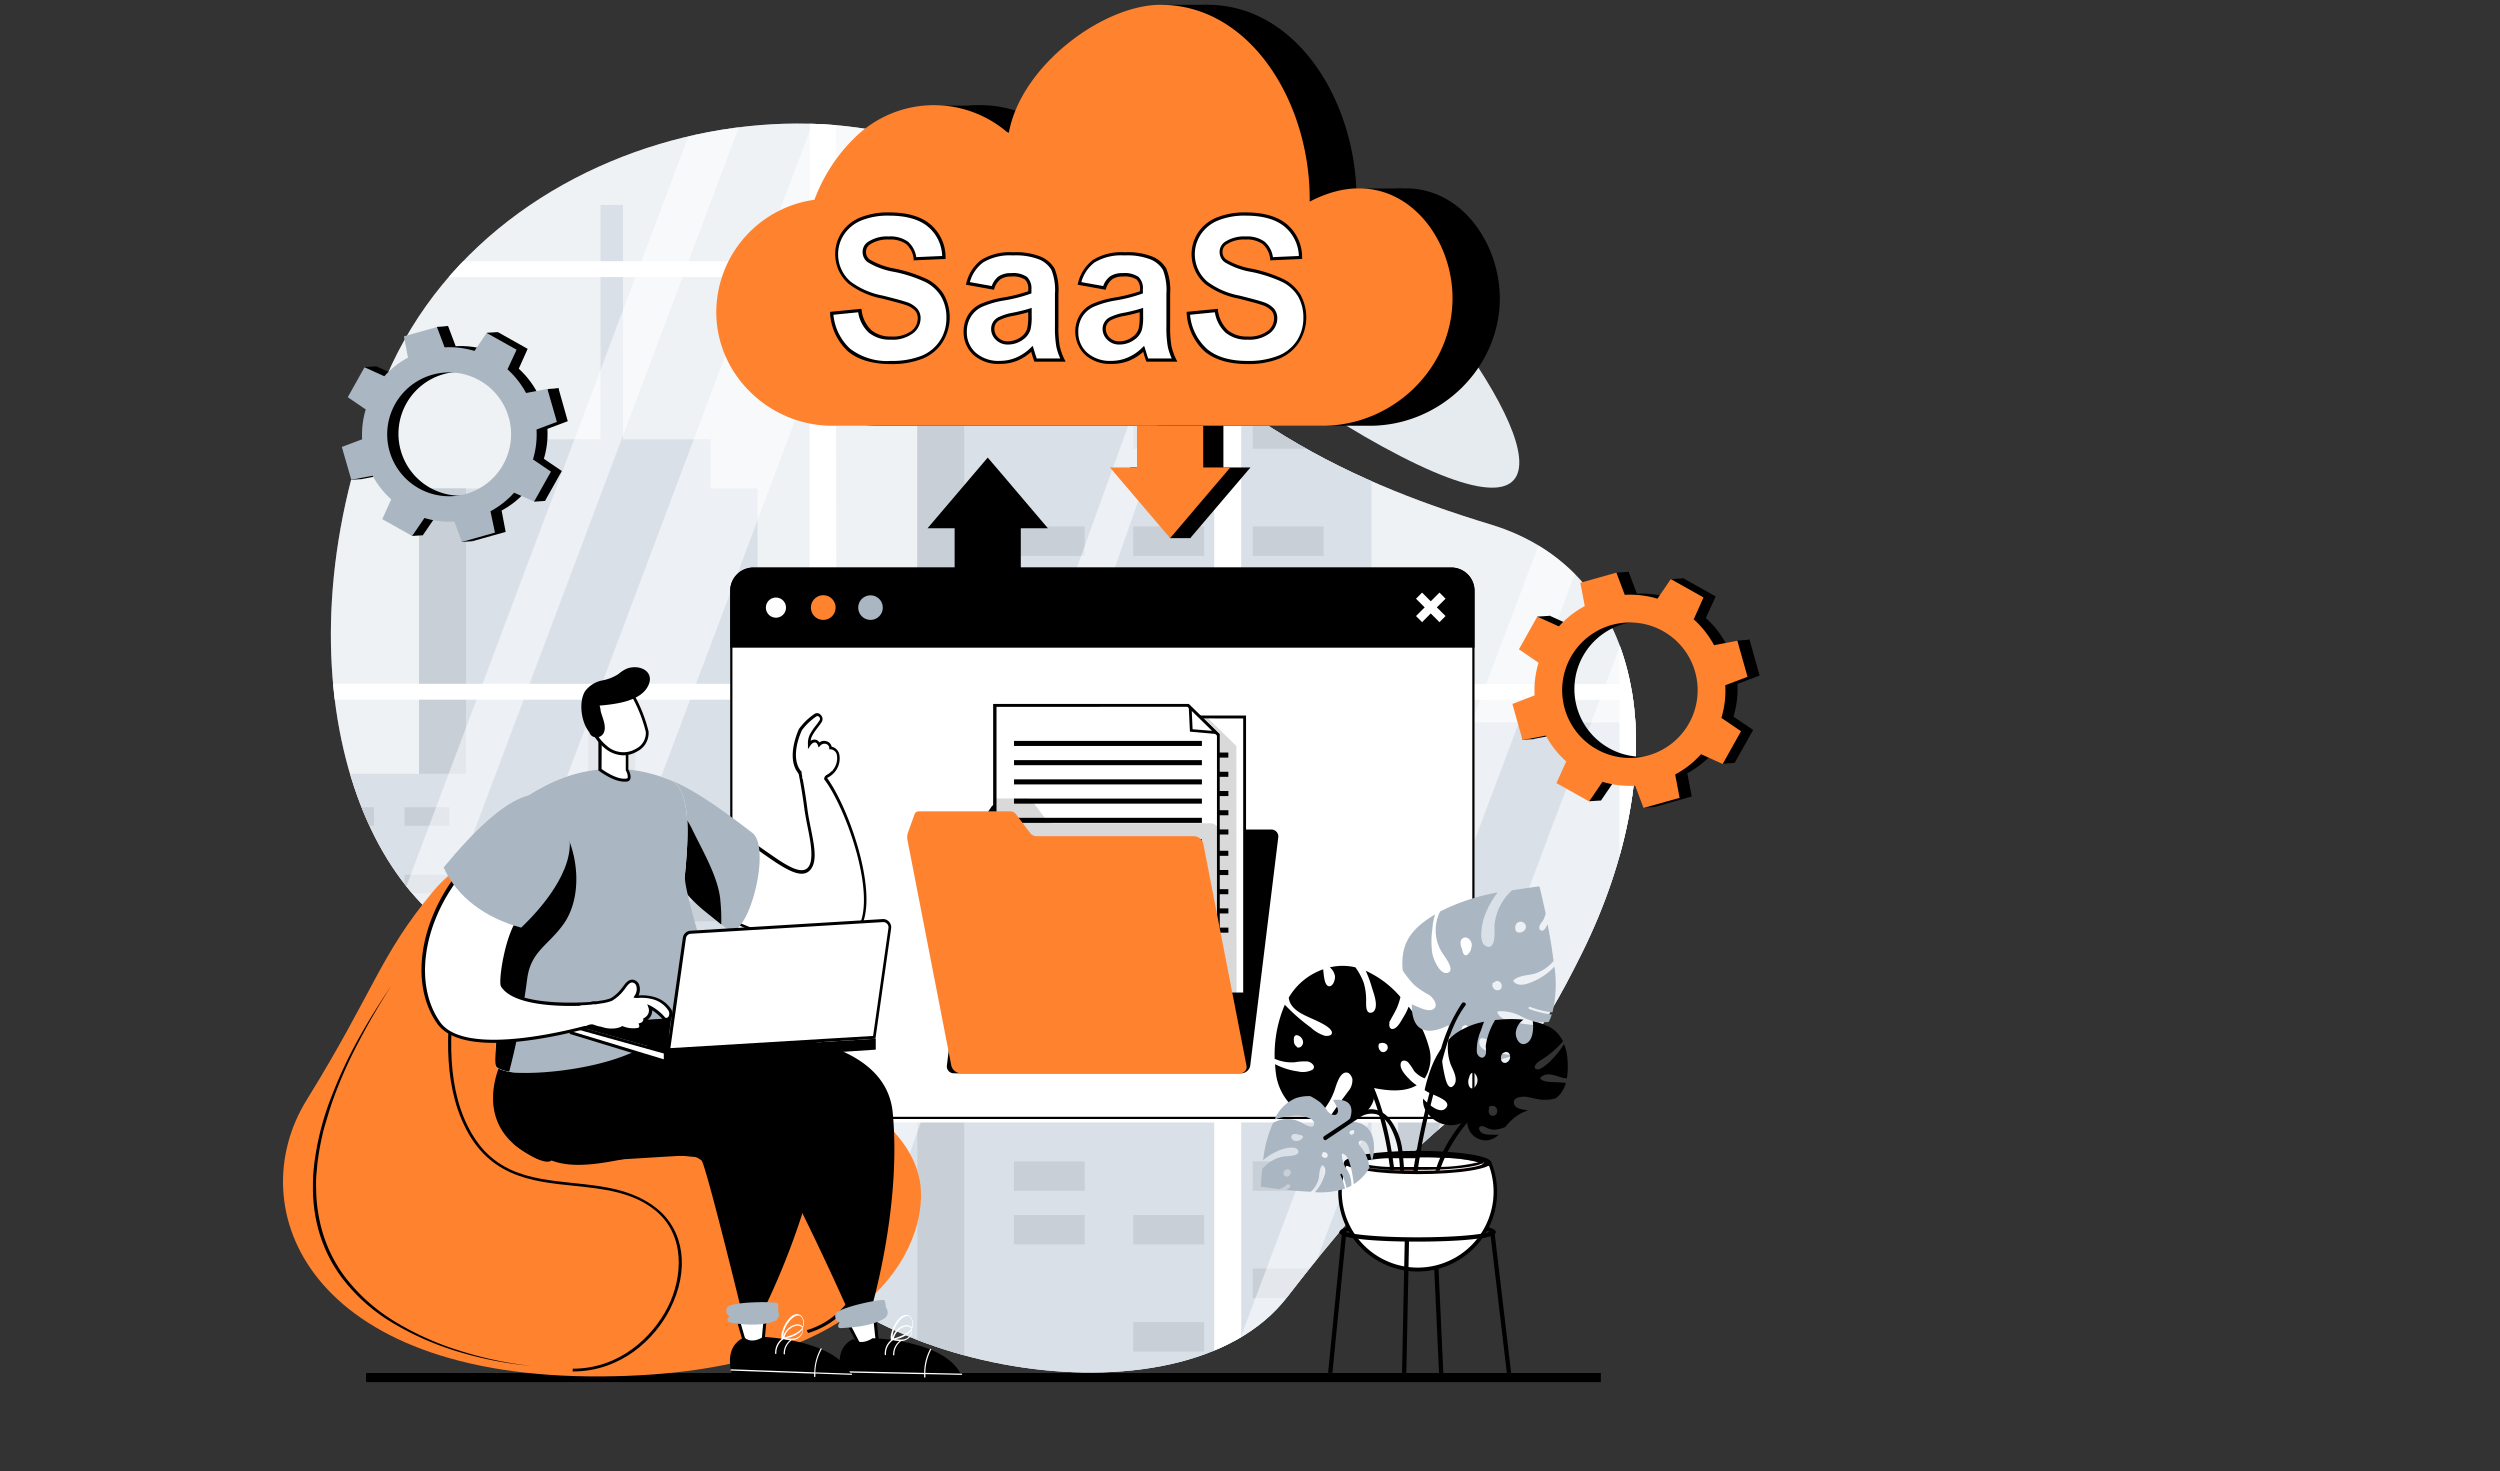 <svg id="Layer_1" data-name="Layer 1" xmlns="http://www.w3.org/2000/svg" xmlns:xlink="http://www.w3.org/1999/xlink" viewBox="0 0 395.23 232.58"><rect x="0" y="0" width="395.23" height="232.58" fill="#333333" stroke="none"/><defs><style>.cls-1{fill:none;}.cls-2{fill:#e6ebf0;}.cls-3{clip-path:url(#clip-path);}.cls-4{fill:#c6d0db;}.cls-5{fill:#aab6c2;}.cls-14,.cls-6,.cls-7,.cls-8,.cls-9{fill:#fff;}.cls-6{opacity:0.35;}.cls-7{opacity:0.5;}.cls-8{opacity:0.6;}.cls-10{fill:#ff822e;}.cls-11{opacity:0.15;}.cls-12{fill:#e36439;}.cls-13{fill:#835f59;}.cls-14{opacity:0.42;}</style><clipPath id="clip-path" transform="translate(-0.46 -518.71)"><path class="cls-1" d="M236.16,601.64C211.92,594.28,191,583.88,167.34,555S80,535,61.51,578.33s-5.18,83.25,17,90.65,31.73,14.65,44,43c9.83,22.78,64.5,33.75,81.44,11.78,31-40.18,31.83-24.48,46.64-54.46S261.07,609.2,236.16,601.64Z"/></clipPath></defs><path class="cls-2" d="M236.16,601.64C211.92,594.28,191,583.88,167.34,555S80,535,61.51,578.33s-5.18,83.25,17,90.65,31.73,14.65,44,43c9.83,22.78,64.5,33.75,81.44,11.78,31-40.18,31.83-24.48,46.64-54.46S261.07,609.2,236.16,601.64Z" transform="translate(-0.46 -518.71)"/><path class="cls-2" d="M221.23,560.07c-16.47-18.62-22.7-24.18-40.91-20.25s11.38,35.52,41.54,51S241.4,582.85,221.23,560.07Z" transform="translate(-0.46 -518.71)"/><rect x="57.87" y="217.06" width="195.21" height="1.44"/><g class="cls-3"><polygon class="cls-4" points="82.08 77.21 82.08 69.46 94.94 69.46 94.94 32.4 98.49 32.4 98.49 69.46 112.34 69.46 112.34 77.21 119.76 77.21 119.76 232.58 66.25 232.58 66.25 77.21 82.08 77.21"/><rect class="cls-5" x="66.25" y="77.21" width="7.42" height="139.76"/><rect class="cls-4" x="93" y="114.22" width="53.51" height="118.36"/><rect class="cls-5" x="93" y="114.22" width="7.42" height="118.36"/><rect class="cls-5" x="131.37" y="119.26" width="7.68" height="3.19"/><rect class="cls-5" x="118.44" y="119.26" width="7.68" height="3.19"/><rect class="cls-5" x="131.37" y="130.86" width="7.68" height="3.19"/><rect class="cls-5" x="118.44" y="130.86" width="7.68" height="3.19"/><rect class="cls-5" x="105.51" y="130.86" width="7.68" height="3.19"/><rect class="cls-5" x="131.37" y="142.47" width="7.68" height="3.19"/><rect class="cls-5" x="105.51" y="142.47" width="7.68" height="3.19"/><rect class="cls-5" x="118.44" y="148.27" width="7.68" height="3.19"/><rect class="cls-5" x="131.37" y="154.07" width="7.68" height="3.19"/><rect class="cls-5" x="118.44" y="159.87" width="7.68" height="3.19"/><rect class="cls-5" x="131.37" y="165.67" width="7.68" height="3.19"/><rect class="cls-5" x="105.51" y="165.67" width="7.68" height="3.19"/><rect class="cls-5" x="131.37" y="176.4" width="7.68" height="3.19"/><rect class="cls-5" x="118.44" y="176.4" width="7.68" height="3.19"/><rect class="cls-5" x="131.37" y="188" width="7.68" height="3.19"/><rect class="cls-5" x="118.44" y="188" width="7.68" height="3.19"/><rect class="cls-5" x="105.51" y="188" width="7.68" height="3.19"/><rect class="cls-5" x="131.37" y="199.6" width="7.68" height="3.19"/><rect class="cls-5" x="105.51" y="199.6" width="7.68" height="3.19"/><rect class="cls-5" x="118.44" y="205.4" width="7.68" height="3.19"/><rect class="cls-5" x="105.51" y="205.4" width="7.68" height="3.19"/><rect class="cls-5" x="131.37" y="211.2" width="7.68" height="3.19"/><rect class="cls-5" x="118.44" y="217" width="7.68" height="3.19"/><rect class="cls-5" x="131.37" y="222.81" width="7.68" height="3.19"/><rect class="cls-5" x="105.51" y="222.81" width="7.68" height="3.19"/><rect class="cls-4" x="221.03" y="114.22" width="53.51" height="118.36"/><rect class="cls-5" x="221.03" y="114.22" width="7.42" height="118.36"/><rect class="cls-4" x="145.02" y="57.92" width="71.79" height="174.66"/><rect class="cls-5" x="145.02" y="57.92" width="7.42" height="174.66"/><rect class="cls-5" x="198.04" y="66.29" width="11.21" height="4.65"/><rect class="cls-5" x="179.16" y="66.29" width="11.21" height="4.65"/><rect class="cls-5" x="198.04" y="83.23" width="11.21" height="4.65"/><rect class="cls-5" x="179.16" y="83.23" width="11.21" height="4.65"/><rect class="cls-5" x="160.28" y="83.23" width="11.21" height="4.65"/><rect class="cls-5" x="198.04" y="100.17" width="11.21" height="4.65"/><rect class="cls-5" x="160.28" y="100.17" width="11.21" height="4.65"/><rect class="cls-5" x="179.16" y="108.65" width="11.21" height="4.65"/><rect class="cls-5" x="198.04" y="117.12" width="11.21" height="4.65"/><rect class="cls-5" x="179.16" y="125.59" width="11.21" height="4.65"/><rect class="cls-5" x="198.04" y="134.06" width="11.21" height="4.65"/><rect class="cls-5" x="160.28" y="134.06" width="11.21" height="4.65"/><rect class="cls-5" x="198.04" y="149.72" width="11.21" height="4.65"/><rect class="cls-5" x="179.16" y="149.72" width="11.21" height="4.65"/><rect class="cls-5" x="198.04" y="166.66" width="11.21" height="4.65"/><rect class="cls-5" x="179.16" y="166.66" width="11.21" height="4.65"/><rect class="cls-5" x="160.28" y="166.66" width="11.21" height="4.65"/><rect class="cls-5" x="198.04" y="183.61" width="11.21" height="4.65"/><rect class="cls-5" x="160.28" y="183.61" width="11.21" height="4.65"/><rect class="cls-5" x="179.16" y="192.08" width="11.21" height="4.65"/><rect class="cls-5" x="160.28" y="192.08" width="11.21" height="4.65"/><rect class="cls-5" x="198.04" y="200.55" width="11.21" height="4.65"/><rect class="cls-5" x="179.16" y="209.02" width="11.21" height="4.65"/><rect class="cls-5" x="198.04" y="217.49" width="11.21" height="4.65"/><rect class="cls-5" x="160.28" y="217.49" width="11.21" height="4.65"/><rect class="cls-4" x="257.89" y="70.94" width="70.36" height="161.64"/><rect class="cls-5" x="257.89" y="70.94" width="7.27" height="161.64"/><rect class="cls-5" x="309.86" y="78.68" width="10.99" height="4.31"/><rect class="cls-5" x="291.35" y="78.68" width="10.99" height="4.31"/><rect class="cls-5" x="309.86" y="94.36" width="10.99" height="4.31"/><rect class="cls-5" x="291.35" y="94.36" width="10.99" height="4.31"/><rect class="cls-5" x="272.85" y="94.36" width="10.99" height="4.31"/><rect class="cls-5" x="309.86" y="110.04" width="10.99" height="4.31"/><rect class="cls-5" x="272.85" y="110.04" width="10.99" height="4.31"/><rect class="cls-5" x="291.35" y="117.88" width="10.99" height="4.31"/><rect class="cls-5" x="309.86" y="125.72" width="10.99" height="4.31"/><rect class="cls-5" x="291.35" y="133.56" width="10.99" height="4.31"/><rect class="cls-5" x="309.86" y="141.41" width="10.99" height="4.31"/><rect class="cls-5" x="272.85" y="141.41" width="10.99" height="4.31"/><rect class="cls-5" x="309.86" y="155.9" width="10.99" height="4.31"/><rect class="cls-5" x="291.35" y="155.9" width="10.99" height="4.31"/><rect class="cls-5" x="309.86" y="171.58" width="10.99" height="4.31"/><rect class="cls-5" x="291.35" y="171.58" width="10.99" height="4.31"/><rect class="cls-5" x="272.85" y="171.58" width="10.99" height="4.31"/><rect class="cls-5" x="309.86" y="187.26" width="10.99" height="4.31"/><rect class="cls-5" x="272.85" y="187.26" width="10.99" height="4.31"/><rect class="cls-5" x="291.35" y="195.1" width="10.99" height="4.31"/><rect class="cls-5" x="272.85" y="195.1" width="10.99" height="4.31"/><rect class="cls-5" x="309.86" y="202.94" width="10.99" height="4.31"/><rect class="cls-5" x="291.35" y="210.78" width="10.99" height="4.31"/><rect class="cls-5" x="309.86" y="218.62" width="10.99" height="4.31"/><rect class="cls-5" x="272.85" y="218.62" width="10.99" height="4.31"/><rect class="cls-4" x="30.5" y="122.33" width="45.32" height="110.25"/><rect class="cls-5" x="30.5" y="122.33" width="4.68" height="110.25"/><rect class="cls-5" x="63.96" y="127.61" width="7.08" height="2.94"/><rect class="cls-5" x="52.05" y="127.61" width="7.08" height="2.94"/><rect class="cls-5" x="63.96" y="138.3" width="7.08" height="2.94"/><rect class="cls-5" x="52.05" y="138.3" width="7.08" height="2.94"/><rect class="cls-5" x="40.13" y="138.3" width="7.08" height="2.94"/><rect class="cls-5" x="63.96" y="149" width="7.08" height="2.94"/><rect class="cls-5" x="40.13" y="149" width="7.08" height="2.94"/><rect class="cls-5" x="52.05" y="154.35" width="7.08" height="2.94"/><rect class="cls-5" x="63.96" y="159.7" width="7.08" height="2.94"/><rect class="cls-5" x="52.05" y="165.04" width="7.08" height="2.94"/><rect class="cls-5" x="63.96" y="170.39" width="7.08" height="2.94"/><rect class="cls-5" x="40.13" y="170.39" width="7.08" height="2.94"/><rect class="cls-5" x="63.96" y="180.27" width="7.08" height="2.94"/><rect class="cls-5" x="52.05" y="180.27" width="7.08" height="2.94"/><rect class="cls-5" x="63.96" y="190.97" width="7.08" height="2.94"/><rect class="cls-5" x="52.05" y="190.97" width="7.08" height="2.94"/><rect class="cls-5" x="40.13" y="190.97" width="7.08" height="2.94"/><rect class="cls-5" x="63.96" y="201.67" width="7.08" height="2.94"/><rect class="cls-5" x="40.13" y="201.67" width="7.08" height="2.94"/><rect class="cls-5" x="52.05" y="207.01" width="7.08" height="2.94"/><rect class="cls-5" x="40.13" y="207.01" width="7.08" height="2.94"/><rect class="cls-5" x="63.96" y="212.36" width="7.08" height="2.94"/><rect class="cls-5" x="52.05" y="217.71" width="7.08" height="2.94"/><rect class="cls-5" x="63.96" y="223.06" width="7.08" height="2.94"/><rect class="cls-5" x="40.13" y="223.06" width="7.08" height="2.94"/><rect class="cls-6" x="2.1" y="4.33" width="192.05" height="218.97"/><polygon class="cls-7" points="68.22 219.35 53.31 219.35 133.22 6.84 148.12 6.84 68.22 219.35"/><polygon class="cls-7" points="41.9 219.35 34.45 219.35 114.35 6.84 121.81 6.84 41.9 219.35"/><polygon class="cls-7" points="130.89 219.35 123.44 219.35 191.94 29.66 191.94 44.94 130.89 219.35"/><rect class="cls-6" x="195.16" width="192.05" height="218.97"/><polygon class="cls-7" points="226.93 219.35 212.02 219.35 291.93 6.84 306.83 6.84 226.93 219.35"/><polygon class="cls-7" points="200.61 219.35 193.16 219.35 273.06 6.84 280.51 6.84 200.61 219.35"/><polygon class="cls-8" points="322.96 219.35 315.51 219.35 384.01 29.66 384.01 44.94 322.96 219.35"/><path class="cls-9" d="M395.68,562.54V560h-6.9v-39.5H.46v5H4.64v1.77H128.49V560H.46v2.51h128v64.3H.46v2.51h128v64.3H.46v2.51h128v41.9H4.68v1.45H.46v5.79H388.78v-.46h0V696.16h6.9v-2.51h-6.9v-64.3h6.9v-2.51h-6.9v-64.3Zm-199,66.81h59.82v64.3H196.73Zm0-2.51v-64.3h59.82v64.3Zm0-66.81V527.31h59.82V560Zm0,136.13h59.82v41.9h-59.8v1.45h0Zm64,41.9v-41.9h59.81v41.9Zm0-44.41v-64.3h59.81v64.3Zm0-66.81v-64.3h59.81v64.3Zm0-66.81V527.31h59.81V560Zm64-32.72h59.81V560H324.77Zm-192.08,0h59.82V560H132.69Zm0,35.23h59.82v64.3H132.69Zm0,66.81h59.82v64.3H132.69Zm0,66.81h59.82v43.35h0v-1.45h-59.8Zm251.89,43.35h0v-1.45H324.77v-41.9h59.81Zm0-45.86H324.77v-64.3h59.81Zm0-66.81H324.77v-64.3h59.81Z" transform="translate(-0.46 -518.71)"/></g><path d="M214.92,550.59c.16-15.48-9.27-31.12-23.57-31.12-9.11,0-22.08,9.61-24,20.23a1.41,1.41,0,0,1-.55-.33,17.83,17.83,0,0,0-23.63.92,26.63,26.63,0,0,0-6.56,10,18,18,0,0,0-15.52,17.56c-.11,10,8.34,18.17,18.34,18.17H217c11.19,0,20.65-9.15,20.57-20.33C237.43,554.83,227.9,543.77,214.92,550.59Z" transform="translate(-0.46 -518.71)"/><polygon points="147.89 16.7 154.57 16.7 155.19 25.73 144.83 25.73 147.89 16.7"/><path d="M184,519.47h7.36v13.6s-13.74,1.25-13.74.88S184,519.47,184,519.47Z" transform="translate(-0.46 -518.71)"/><polygon points="213.11 29.8 221.66 29.8 221.09 42.58 200.87 45.57 213.11 29.8"/><path class="cls-10" d="M207.51,550.59c.17-15.48-9.26-31.12-23.56-31.12-9.11,0-22.08,9.61-24,20.23a1.41,1.41,0,0,1-.55-.33,17.82,17.82,0,0,0-23.62.92,26.63,26.63,0,0,0-6.56,10,18,18,0,0,0-15.52,17.56c-.12,10,8.34,18.17,18.33,18.17h77.5c11.18,0,20.65-9.15,20.56-20.33C230,554.83,220.49,543.77,207.51,550.59Z" transform="translate(-0.46 -518.71)"/><path class="cls-9" d="M131.94,568.24l4.45-.43A5.45,5.45,0,0,0,138,571.1a4.93,4.93,0,0,0,3.32,1,5.12,5.12,0,0,0,3.33-.93A2.79,2.79,0,0,0,145.8,569a2.09,2.09,0,0,0-.47-1.37,3.72,3.72,0,0,0-1.65-1c-.53-.19-1.76-.52-3.67-1a12.4,12.4,0,0,1-5.16-2.25,5.91,5.91,0,0,1-2.09-4.56,5.84,5.84,0,0,1,1-3.24,6.19,6.19,0,0,1,2.83-2.3,11.28,11.28,0,0,1,4.47-.79c2.84,0,5,.62,6.42,1.87a6.61,6.61,0,0,1,2.27,5l-4.58.2a3.88,3.88,0,0,0-1.26-2.51,4.61,4.61,0,0,0-2.9-.77,5.24,5.24,0,0,0-3.13.82,1.66,1.66,0,0,0-.72,1.41,1.74,1.74,0,0,0,.68,1.38,12.06,12.06,0,0,0,4.21,1.51,22.71,22.71,0,0,1,4.94,1.63,6.44,6.44,0,0,1,2.51,2.31,6.76,6.76,0,0,1,.9,3.61,6.68,6.68,0,0,1-1.08,3.65,6.46,6.46,0,0,1-3.07,2.53,12.85,12.85,0,0,1-4.93.83q-4.31,0-6.61-2A8.65,8.65,0,0,1,131.94,568.24Z" transform="translate(-0.46 -518.71)"/><path d="M141.3,576.27c-2.92,0-5.2-.69-6.77-2a8.88,8.88,0,0,1-2.84-6l0-.26,4.94-.48.05.23a5.19,5.19,0,0,0,1.54,3.15,4.76,4.76,0,0,0,3.16,1,4.91,4.91,0,0,0,3.17-.88,2.53,2.53,0,0,0,1-2,1.8,1.8,0,0,0-.42-1.21,3.52,3.52,0,0,0-1.53-.9c-.53-.19-1.75-.52-3.65-1a12.61,12.61,0,0,1-5.27-2.3,6.18,6.18,0,0,1-2.18-4.75,6.1,6.1,0,0,1,1-3.38,6.43,6.43,0,0,1,2.94-2.39,11.63,11.63,0,0,1,4.57-.81c2.89,0,5.11.65,6.59,1.93a6.85,6.85,0,0,1,2.35,5.18v.25l-5.05.22,0-.22a3.63,3.63,0,0,0-1.17-2.35,4.33,4.33,0,0,0-2.74-.72,5,5,0,0,0-3,.78,1.38,1.38,0,0,0-.62,1.2,1.47,1.47,0,0,0,.59,1.18,11.93,11.93,0,0,0,4.1,1.46,22.58,22.58,0,0,1,5,1.66,6.62,6.62,0,0,1,2.6,2.4,7.4,7.4,0,0,1-.18,7.53,6.78,6.78,0,0,1-3.18,2.63A13.19,13.19,0,0,1,141.3,576.27Zm-9.08-7.8a8.35,8.35,0,0,0,2.64,5.37,9.62,9.62,0,0,0,6.44,1.93,12.84,12.84,0,0,0,4.84-.81,6.31,6.31,0,0,0,2.94-2.43,6.49,6.49,0,0,0,1-3.52,6.58,6.58,0,0,0-.87-3.48,6.2,6.2,0,0,0-2.41-2.21,22.15,22.15,0,0,0-4.88-1.61,12,12,0,0,1-4.32-1.57,2,2,0,0,1-.77-1.57,1.87,1.87,0,0,1,.84-1.61,5.45,5.45,0,0,1,3.27-.87,4.85,4.85,0,0,1,3.06.82,4,4,0,0,1,1.31,2.45l4.1-.18a6.3,6.3,0,0,0-2.16-4.56c-1.39-1.21-3.49-1.82-6.26-1.82a11.17,11.17,0,0,0-4.37.77,6,6,0,0,0-2.72,2.21,5.61,5.61,0,0,0-.94,3.1,5.68,5.68,0,0,0,2,4.37,12.19,12.19,0,0,0,5.06,2.19c1.93.48,3.14.81,3.68,1a3.82,3.82,0,0,1,1.76,1.06,2.27,2.27,0,0,1,.54,1.53,3,3,0,0,1-1.22,2.38,5.36,5.36,0,0,1-3.49,1,5.22,5.22,0,0,1-3.49-1.12,5.52,5.52,0,0,1-1.67-3.21Z" transform="translate(-0.46 -518.71)"/><path class="cls-9" d="M157.45,564.2l-3.94-.71a6.12,6.12,0,0,1,2.28-3.53,8.44,8.44,0,0,1,4.83-1.14,10.57,10.57,0,0,1,4.33.68,4.39,4.39,0,0,1,2,1.75,9.1,9.1,0,0,1,.58,3.89l0,5.08a17.45,17.45,0,0,0,.21,3.19,9.49,9.49,0,0,0,.78,2.21h-4.3q-.17-.43-.42-1.29-.1-.37-.15-.51a7.73,7.73,0,0,1-2.38,1.63,6.86,6.86,0,0,1-2.71.54,5.59,5.59,0,0,1-4-1.38,4.56,4.56,0,0,1-1.46-3.48,4.69,4.69,0,0,1,.66-2.48,4.28,4.28,0,0,1,1.87-1.67,14.45,14.45,0,0,1,3.45-1,23.78,23.78,0,0,0,4.23-1.06v-.44a2.24,2.24,0,0,0-.62-1.78,3.67,3.67,0,0,0-2.34-.54,3.09,3.09,0,0,0-1.81.46A3.19,3.19,0,0,0,157.45,564.2Zm5.82,3.53a27,27,0,0,1-2.65.66,8,8,0,0,0-2.37.76,1.82,1.82,0,0,0-.85,1.53,2.12,2.12,0,0,0,.69,1.58,2.38,2.38,0,0,0,1.73.67,3.74,3.74,0,0,0,2.24-.78,2.72,2.72,0,0,0,1-1.44,8.72,8.72,0,0,0,.17-2.12Z" transform="translate(-0.46 -518.71)"/><path d="M158.52,576.24a5.88,5.88,0,0,1-4.18-1.44,4.87,4.87,0,0,1-1.54-3.67,5,5,0,0,1,.7-2.61,4.6,4.6,0,0,1,2-1.77,14.91,14.91,0,0,1,3.52-1,24.94,24.94,0,0,0,4-1v-.26a2,2,0,0,0-.53-1.59,3.53,3.53,0,0,0-2.17-.47,2.91,2.91,0,0,0-1.66.41,2.94,2.94,0,0,0-1,1.47l-.07.21-4.43-.8.07-.27a6.44,6.44,0,0,1,2.39-3.67,8.64,8.64,0,0,1,5-1.19,10.52,10.52,0,0,1,4.44.72,4.55,4.55,0,0,1,2.12,1.85,9.11,9.11,0,0,1,.61,4l0,5.08a17,17,0,0,0,.2,3.14,9,9,0,0,0,.76,2.15l.18.36H164l-.07-.16c-.11-.3-.26-.74-.42-1.3a.34.34,0,0,0,0-.12,7.89,7.89,0,0,1-2.15,1.39A7.19,7.19,0,0,1,158.52,576.24Zm1.79-14.35a3.87,3.87,0,0,1,2.5.59,2.5,2.5,0,0,1,.71,2v.61l-.15.06a23.56,23.56,0,0,1-4.28,1.08,14.27,14.27,0,0,0-3.39,1,4.07,4.07,0,0,0-1.76,1.57,4.42,4.42,0,0,0-.63,2.35,4.31,4.31,0,0,0,1.38,3.3,5.42,5.42,0,0,0,3.83,1.31,6.58,6.58,0,0,0,2.61-.53,7.37,7.37,0,0,0,2.3-1.57l.28-.27.14.37c0,.08.08.26.16.53.13.45.25.82.35,1.09h3.72a8.8,8.8,0,0,1-.63-1.9,17.93,17.93,0,0,1-.21-3.24l0-5.08a8.67,8.67,0,0,0-.55-3.76,4.05,4.05,0,0,0-1.89-1.65,10.23,10.23,0,0,0-4.22-.66,8.19,8.19,0,0,0-4.68,1.1,5.74,5.74,0,0,0-2.11,3.12l3.46.62a3.21,3.21,0,0,1,1.07-1.52A3.37,3.37,0,0,1,160.31,561.89Zm-.49,11.29a2.62,2.62,0,0,1-1.91-.74,2.36,2.36,0,0,1-.76-1.76,2.06,2.06,0,0,1,1-1.74,8.07,8.07,0,0,1,2.46-.8c1.19-.25,2.07-.47,2.62-.65l.33-.12v1.22a8.84,8.84,0,0,1-.18,2.2,3,3,0,0,1-1.13,1.57A4.06,4.06,0,0,1,159.82,573.18Zm3.19-5.11c-.55.17-1.32.36-2.33.57a7.68,7.68,0,0,0-2.28.72,1.55,1.55,0,0,0-.74,1.32,1.91,1.91,0,0,0,.6,1.4,2.12,2.12,0,0,0,1.56.59,3.53,3.53,0,0,0,2.09-.72,2.46,2.46,0,0,0,.94-1.31,8.24,8.24,0,0,0,.16-2Z" transform="translate(-0.46 -518.71)"/><path class="cls-9" d="M175.07,564.2l-3.94-.71a6.09,6.09,0,0,1,2.29-3.53,8.39,8.39,0,0,1,4.82-1.14,10.62,10.62,0,0,1,4.34.68,4.42,4.42,0,0,1,2,1.75,8.94,8.94,0,0,1,.58,3.89l0,5.08a17.45,17.45,0,0,0,.21,3.19,9.49,9.49,0,0,0,.78,2.21h-4.3q-.17-.43-.42-1.29-.1-.37-.15-.51a7.73,7.73,0,0,1-2.38,1.63,6.86,6.86,0,0,1-2.71.54,5.59,5.59,0,0,1-4-1.38,4.6,4.6,0,0,1-1.46-3.48,4.69,4.69,0,0,1,.66-2.48,4.33,4.33,0,0,1,1.87-1.67,14.41,14.41,0,0,1,3.46-1,23.85,23.85,0,0,0,4.22-1.06v-.44a2.24,2.24,0,0,0-.62-1.78,3.67,3.67,0,0,0-2.34-.54,3.09,3.09,0,0,0-1.81.46A3.19,3.19,0,0,0,175.07,564.2Zm5.82,3.53a27,27,0,0,1-2.65.66,7.94,7.94,0,0,0-2.36.76,1.8,1.8,0,0,0-.85,1.53,2.11,2.11,0,0,0,.68,1.58,2.38,2.38,0,0,0,1.73.67,3.74,3.74,0,0,0,2.24-.78,2.72,2.72,0,0,0,1-1.44,8.72,8.72,0,0,0,.17-2.12Z" transform="translate(-0.46 -518.71)"/><path d="M176.14,576.24A5.84,5.84,0,0,1,172,574.8a5.13,5.13,0,0,1-.84-6.28,4.58,4.58,0,0,1,2-1.77,14.91,14.91,0,0,1,3.52-1,24.94,24.94,0,0,0,4-1v-.26a2,2,0,0,0-.53-1.59,3.53,3.53,0,0,0-2.17-.47,2.91,2.91,0,0,0-1.66.41,2.94,2.94,0,0,0-1,1.47l-.07.21-4.43-.8.07-.27a6.44,6.44,0,0,1,2.39-3.67,8.64,8.64,0,0,1,5-1.19,10.6,10.6,0,0,1,4.45.72,4.57,4.57,0,0,1,2.11,1.85,9.11,9.11,0,0,1,.61,4l0,5.08a18,18,0,0,0,.2,3.14,9.45,9.45,0,0,0,.76,2.15l.18.36h-4.88l-.07-.16c-.11-.3-.26-.74-.42-1.3l0-.12a7.94,7.94,0,0,1-2.16,1.39A7.19,7.19,0,0,1,176.14,576.24Zm1.79-14.35a3.93,3.93,0,0,1,2.51.59,2.5,2.5,0,0,1,.7,2v.61l-.15.06a23.56,23.56,0,0,1-4.28,1.08,14.42,14.42,0,0,0-3.39,1,4.13,4.13,0,0,0-1.76,1.57,4.42,4.42,0,0,0-.63,2.35,4.31,4.31,0,0,0,1.38,3.3,5.44,5.44,0,0,0,3.83,1.31,6.55,6.55,0,0,0,2.61-.53,7.37,7.37,0,0,0,2.3-1.57l.28-.27.14.37c0,.08.08.26.16.53.13.45.25.82.35,1.09h3.72a9.39,9.39,0,0,1-.63-1.9,17.93,17.93,0,0,1-.21-3.24l0-5.08a8.87,8.87,0,0,0-.54-3.76,4.13,4.13,0,0,0-1.9-1.65,10.2,10.2,0,0,0-4.22-.66,8.19,8.19,0,0,0-4.68,1.1,5.84,5.84,0,0,0-2.11,3.12l3.46.62a3.21,3.21,0,0,1,1.07-1.52A3.37,3.37,0,0,1,177.93,561.89Zm-.49,11.29a2.62,2.62,0,0,1-1.91-.74,2.39,2.39,0,0,1-.76-1.76,2.06,2.06,0,0,1,1-1.74,8.18,8.18,0,0,1,2.46-.8,26.55,26.55,0,0,0,2.62-.65l.33-.12v1.22a8.84,8.84,0,0,1-.18,2.2,3,3,0,0,1-1.13,1.57A4,4,0,0,1,177.44,573.18Zm3.19-5.11c-.55.17-1.32.36-2.33.57a7.79,7.79,0,0,0-2.28.72,1.55,1.55,0,0,0-.74,1.32,1.91,1.91,0,0,0,.6,1.4,2.12,2.12,0,0,0,1.56.59,3.5,3.5,0,0,0,2.09-.72,2.41,2.41,0,0,0,.94-1.31,8.24,8.24,0,0,0,.16-2Z" transform="translate(-0.46 -518.71)"/><path class="cls-9" d="M188.32,568.24l4.45-.43a5.44,5.44,0,0,0,1.63,3.29,5,5,0,0,0,3.32,1,5.14,5.14,0,0,0,3.34-.93,2.82,2.82,0,0,0,1.12-2.19,2.09,2.09,0,0,0-.47-1.37,3.72,3.72,0,0,0-1.65-1c-.54-.19-1.76-.52-3.67-1a12.45,12.45,0,0,1-5.17-2.25,5.9,5.9,0,0,1-2.08-4.56,5.76,5.76,0,0,1,1-3.24,6.14,6.14,0,0,1,2.83-2.3,11.26,11.26,0,0,1,4.46-.79q4.28,0,6.43,1.87a6.65,6.65,0,0,1,2.27,5l-4.58.2a3.93,3.93,0,0,0-1.26-2.51,4.65,4.65,0,0,0-2.9-.77,5.22,5.22,0,0,0-3.13.82,1.67,1.67,0,0,0-.73,1.41,1.77,1.77,0,0,0,.68,1.38,12.06,12.06,0,0,0,4.21,1.51,22.64,22.64,0,0,1,4.95,1.63,6.41,6.41,0,0,1,2.5,2.31,6.67,6.67,0,0,1,.91,3.61,6.61,6.61,0,0,1-1.09,3.65,6.43,6.43,0,0,1-3.06,2.53,12.85,12.85,0,0,1-4.93.83q-4.31,0-6.61-2A8.56,8.56,0,0,1,188.32,568.24Z" transform="translate(-0.46 -518.71)"/><path d="M197.68,576.27c-2.92,0-5.2-.69-6.78-2a8.93,8.93,0,0,1-2.84-6l0-.26,4.95-.48,0,.23a5.25,5.25,0,0,0,1.55,3.15,4.75,4.75,0,0,0,3.15,1,4.87,4.87,0,0,0,3.17-.88,2.5,2.5,0,0,0,1-2,1.79,1.79,0,0,0-.41-1.21,3.5,3.5,0,0,0-1.54-.9c-.52-.19-1.75-.52-3.64-1a12.67,12.67,0,0,1-5.28-2.3,6.21,6.21,0,0,1-1.15-8.13,6.41,6.41,0,0,1,2.95-2.39,11.58,11.58,0,0,1,4.56-.81c2.9,0,5.12.65,6.6,1.93a6.88,6.88,0,0,1,2.35,5.18v.25l-5.06.22,0-.22a3.67,3.67,0,0,0-1.17-2.35,4.35,4.35,0,0,0-2.74-.72,5,5,0,0,0-3,.78,1.38,1.38,0,0,0-.62,1.2,1.47,1.47,0,0,0,.59,1.18,11.75,11.75,0,0,0,4.1,1.46,22.46,22.46,0,0,1,5,1.66,6.65,6.65,0,0,1,2.61,2.4,7.4,7.4,0,0,1-.18,7.53,6.83,6.83,0,0,1-3.18,2.63A13.22,13.22,0,0,1,197.68,576.27Zm-9.08-7.8a8.31,8.31,0,0,0,2.64,5.37c1.48,1.28,3.64,1.93,6.44,1.93a12.75,12.75,0,0,0,4.83-.81,6.28,6.28,0,0,0,3-2.43,6.48,6.48,0,0,0,1-3.52,6.58,6.58,0,0,0-.86-3.48,6.2,6.2,0,0,0-2.41-2.21,22.27,22.27,0,0,0-4.89-1.61,12,12,0,0,1-4.31-1.57,2,2,0,0,1-.77-1.57,1.89,1.89,0,0,1,.83-1.61,5.5,5.5,0,0,1,3.28-.87,4.8,4.8,0,0,1,3,.82,4,4,0,0,1,1.32,2.45l4.1-.18a6.31,6.31,0,0,0-2.17-4.56c-1.38-1.21-3.49-1.82-6.26-1.82a11.12,11.12,0,0,0-4.36.77,6,6,0,0,0-2.72,2.21,5.7,5.7,0,0,0,1.06,7.47,12.32,12.32,0,0,0,5.06,2.19c1.94.48,3.14.81,3.69,1a3.87,3.87,0,0,1,1.76,1.06,2.31,2.31,0,0,1,.53,1.53,3,3,0,0,1-1.21,2.38,5.37,5.37,0,0,1-3.5,1,5.18,5.18,0,0,1-3.48-1.12,5.59,5.59,0,0,1-1.68-3.21Z" transform="translate(-0.46 -518.71)"/><polygon points="197.69 73.9 188.17 85.07 186.08 82.62 182.2 78.06 178.66 73.9 182.95 73.9 182.95 67.32 193.41 67.32 193.41 73.9 197.69 73.9"/><polygon points="184.98 85.07 188.17 85.07 189.98 80.43 182.84 77.93 184.98 85.07"/><polygon class="cls-10" points="194.5 73.9 189.17 80.15 187.08 82.62 184.99 85.07 175.47 73.9 179.75 73.9 179.75 67.32 190.22 67.32 190.22 73.9 194.5 73.9"/><path class="cls-9" d="M118.77,695.44a2.7,2.7,0,0,1-2.69-2.7V612.12a3.5,3.5,0,0,1,3.49-3.5H229.9a3.5,3.5,0,0,1,3.5,3.5v80.62a2.7,2.7,0,0,1-2.7,2.7Z" transform="translate(-0.46 -518.71)"/><path d="M229.9,608.8a3.32,3.32,0,0,1,3.32,3.32v80.62a2.52,2.52,0,0,1-2.52,2.53H118.77a2.52,2.52,0,0,1-2.52-2.53V612.12a3.32,3.32,0,0,1,3.32-3.32Zm0-.35H119.57a3.67,3.67,0,0,0-3.67,3.67v80.62a2.87,2.87,0,0,0,2.87,2.88H230.7a2.88,2.88,0,0,0,2.87-2.88V612.12a3.67,3.67,0,0,0-3.67-3.67Z" transform="translate(-0.46 -518.71)"/><path d="M233.57,621.1H115.9v-9a3.67,3.67,0,0,1,3.67-3.68H229.9a3.67,3.67,0,0,1,3.67,3.68Z" transform="translate(-0.46 -518.71)"/><path class="cls-5" d="M136.14,614.77a1.94,1.94,0,1,1,1.94,1.94A1.94,1.94,0,0,1,136.14,614.77Z" transform="translate(-0.46 -518.71)"/><path class="cls-10" d="M128.66,614.77a1.95,1.95,0,1,1,1.94,1.94A1.94,1.94,0,0,1,128.66,614.77Z" transform="translate(-0.46 -518.71)"/><circle class="cls-9" cx="122.67" cy="96.07" r="1.77"/><path d="M123.12,613.18a1.59,1.59,0,1,1-1.58,1.59,1.59,1.59,0,0,1,1.58-1.59Zm0-.35a1.94,1.94,0,1,0,1.95,1.94,1.94,1.94,0,0,0-1.95-1.94Z" transform="translate(-0.46 -518.71)"/><polygon class="cls-9" points="223.86 94.65 224.82 93.68 226.19 95.06 227.57 93.68 228.53 94.65 227.15 96.02 228.53 97.39 227.57 98.36 226.19 96.98 224.82 98.36 223.86 97.39 225.23 96.02 223.86 94.65"/><path d="M174.94,649.3l-1.33-3a.76.76,0,0,0-.71-.46H158a1,1,0,0,0-.83.46l-2.06,3a2.63,2.63,0,0,0-.45,1.16l-4.5,36.66a1.1,1.1,0,0,0,1.11,1.27h45.43a1.47,1.47,0,0,0,1.42-1.27l4.42-36a1.1,1.1,0,0,0-1.11-1.27H175.79A.9.9,0,0,1,174.94,649.3Z" transform="translate(-0.46 -518.71)"/><rect class="cls-9" x="161.44" y="113.36" width="35.38" height="43.79"/><path d="M197,632.29l0,43.33-34.93,0,0-43.34Zm.45-.46-35.83,0,0,44.24,35.83,0,0-44.24Z" transform="translate(-0.46 -518.71)"/><rect x="164.49" y="118.97" width="29.7" height="0.8"/><rect x="164.49" y="122.01" width="29.7" height="0.8"/><rect x="164.5" y="125.05" width="29.7" height="0.8"/><rect x="164.5" y="128.09" width="29.7" height="0.8"/><rect x="164.5" y="131.13" width="29.7" height="0.8"/><rect x="164.49" y="134.5" width="29.7" height="0.8"/><rect x="164.49" y="137.54" width="29.7" height="0.8"/><rect x="164.49" y="140.57" width="29.7" height="0.8"/><rect x="164.5" y="143.61" width="29.7" height="0.8"/><rect x="164.5" y="146.65" width="29.7" height="0.8"/><g class="cls-11"><polygon points="195.46 117.94 190.53 113.13 159.63 113.15 159.66 157.39 195.49 157.37 195.46 117.94"/></g><polygon class="cls-9" points="157.24 111.53 187.82 111.52 192.62 116.2 192.64 155.31 157.26 155.32 157.24 111.53"/><path d="M188.19,630.45l4.66,4.55v38.79H158l0-27.4V630.46Zm.18-.45h-30.9V646.4l0,27.85h35.82V634.81L188.37,630Z" transform="translate(-0.46 -518.71)"/><rect x="160.31" y="117.13" width="29.7" height="0.8"/><rect x="160.31" y="120.17" width="29.7" height="0.8"/><rect x="160.31" y="123.21" width="29.7" height="0.8"/><rect x="160.31" y="126.25" width="29.7" height="0.8"/><rect x="160.31" y="129.29" width="29.7" height="0.8"/><rect x="160.3" y="132.66" width="29.7" height="0.8"/><rect x="160.3" y="135.7" width="29.7" height="0.8"/><rect x="160.31" y="138.73" width="29.7" height="0.8"/><rect x="160.31" y="141.77" width="29.7" height="0.8"/><rect x="160.31" y="144.81" width="29.7" height="0.8"/><polygon class="cls-9" points="188.34 115.47 188.17 111.85 192.24 115.82 188.34 115.47"/><path d="M188.88,631.12l3.2,3.13L189,634l-.13-2.85Zm-.51-1.12.21,4.38,4.72.43L188.37,630Z" transform="translate(-0.46 -518.71)"/><g class="cls-11"><path d="M193.32,672.79H157.5l0-27.85h5.32a1.1,1.1,0,0,1,.84.44l.87,1.16.61.8.74,1a1.28,1.28,0,0,0,1,.52h24.93a1.56,1.56,0,0,1,1.47,1.23l.06.33Z" transform="translate(-0.46 -518.71)"/></g><path class="cls-10" d="M163.29,650.36l-2.22-2.94a1.1,1.1,0,0,0-.84-.44H145.72a.69.69,0,0,0-.67.44L144,650.35a2.18,2.18,0,0,0-.08,1.14l6.93,35.65a1.58,1.58,0,0,0,1.48,1.24h44.18a1,1,0,0,0,1-1.24l-6.81-35a1.56,1.56,0,0,0-1.47-1.23H164.28A1.28,1.28,0,0,1,163.29,650.36Z" transform="translate(-0.46 -518.71)"/><path d="M83.88,573.86l-4.72-2.65L77.22,574a13.59,13.59,0,0,0-4.72-.56l-1.21-3.21-5.22,1.46.64,3.38A13.66,13.66,0,0,0,63,578l-3.12-1.41-2.66,4.73L60,583.29a13.87,13.87,0,0,0-.57,4.73l-3.21,1.21,1.47,5.21,3.37-.64A13.74,13.74,0,0,0,64,597.54l-1.42,3.13,4.73,2.65,1.94-2.83a13.83,13.83,0,0,0,4.72.56l1.21,3.21,5.22-1.46-.64-3.38a13.55,13.55,0,0,0,3.74-2.94l3.12,1.42,2.66-4.73-2.84-1.93a13.64,13.64,0,0,0,.56-4.73l3.22-1.21-1.47-5.21-3.37.64A13.93,13.93,0,0,0,82.47,577Zm-2.09,18.2A9.79,9.79,0,1,1,78,578.73,9.79,9.79,0,0,1,81.79,592.06Z" transform="translate(-0.46 -518.71)"/><path d="M58.09,576.74l1.76-.11,0,2.28a14,14,0,0,1-2.15,0C57.72,578.81,58.09,576.74,58.09,576.74Z" transform="translate(-0.46 -518.71)"/><polygon points="69.08 51.68 70.83 51.56 70.22 52.85 69 53.27 69.08 51.68"/><polygon points="76.95 52.61 78.7 52.5 78.56 54.3 77.27 54.44 76.95 52.61"/><polygon points="86.57 61.5 88.33 61.38 87.75 63.54 86.13 64.09 86.57 61.5"/><polygon points="84.45 79.31 86.2 79.19 85.63 78.09 84.08 77.69 84.45 79.31"/><polygon points="73 85.67 74.75 85.56 74.57 84.89 73.35 84.84 73.3 84.84 73 85.67"/><polygon points="65.14 84.73 66.89 84.62 66.55 83.79 64.64 83.11 65.14 84.73"/><polygon points="55.51 75.85 57.26 75.74 57.15 75.03 55.48 75.03 55.51 75.85"/><path class="cls-5" d="M82.13,574l-4.73-2.65-1.93,2.84a13.84,13.84,0,0,0-4.72-.57l-1.21-3.21-5.22,1.47.64,3.37a13.55,13.55,0,0,0-3.74,2.94l-3.13-1.42-2.65,4.73,2.84,1.94a13.81,13.81,0,0,0-.57,4.72l-3.21,1.21L56,594.56l3.37-.64a13.89,13.89,0,0,0,2.94,3.74l-1.42,3.12,4.73,2.66,1.94-2.84a13.56,13.56,0,0,0,4.72.56l1.21,3.22,5.22-1.47L78,599.54a13.93,13.93,0,0,0,3.74-2.94L84.9,598l2.66-4.73-2.84-1.93a13.59,13.59,0,0,0,.56-4.72l3.22-1.21L87,580.2l-3.37.64a13.93,13.93,0,0,0-2.94-3.74ZM80,592.17a9.79,9.79,0,1,1-3.74-13.33A9.78,9.78,0,0,1,80,592.17Z" transform="translate(-0.46 -518.71)"/><path d="M271.69,613l-5.17-2.9-2.12,3.1a14.92,14.92,0,0,0-5.16-.62l-1.32-3.51-5.71,1.6.7,3.69a15,15,0,0,0-4.09,3.22l-3.41-1.55-2.91,5.17,3.1,2.11a14.94,14.94,0,0,0-.61,5.17l-3.51,1.32,1.6,5.7,3.69-.7a14.86,14.86,0,0,0,3.21,4.09l-1.55,3.42,5.17,2.9,2.12-3.1a14.88,14.88,0,0,0,5.16.61l1.32,3.52,5.71-1.61-.7-3.68a14.89,14.89,0,0,0,4.08-3.22l3.42,1.55,2.91-5.17L274.51,632a15,15,0,0,0,.62-5.17l3.51-1.32-1.6-5.7-3.69.7a14.86,14.86,0,0,0-3.21-4.09Zm-2.3,19.89a10.7,10.7,0,1,1-4.09-14.57A10.7,10.7,0,0,1,269.39,632.93Z" transform="translate(-0.46 -518.71)"/><path d="M243.49,616.19l1.92-.12,0,2.5a16.76,16.76,0,0,1-2.35,0C243.08,618.45,243.49,616.19,243.49,616.19Z" transform="translate(-0.46 -518.71)"/><polygon points="255.54 90.53 257.46 90.41 256.78 91.81 255.46 92.28 255.54 90.53"/><polygon points="264.14 91.56 266.06 91.43 265.91 93.39 264.5 93.56 264.14 91.56"/><polygon points="274.67 101.27 276.58 101.14 275.95 103.5 274.19 104.1 274.67 101.27"/><polygon points="272.34 120.74 274.26 120.61 273.64 119.4 271.94 118.97 272.34 120.74"/><polygon points="259.83 127.69 261.75 127.57 261.55 126.84 260.21 126.79 260.16 126.79 259.83 127.69"/><polygon points="251.23 126.67 253.15 126.55 252.78 125.64 250.69 124.89 251.23 126.67"/><polygon points="240.71 116.96 242.62 116.84 242.5 116.07 240.67 116.07 240.71 116.96"/><path class="cls-10" d="M269.77,613.16l-5.17-2.9-2.11,3.1a14.94,14.94,0,0,0-5.17-.61L256,609.24l-5.7,1.6.7,3.69a14.86,14.86,0,0,0-4.09,3.21l-3.42-1.55-2.9,5.17,3.1,2.12a15.14,15.14,0,0,0-.62,5.16L239.56,630l1.6,5.71,3.69-.71a14.75,14.75,0,0,0,3.22,4.09l-1.55,3.42,5.17,2.9,2.11-3.1a15.19,15.19,0,0,0,5.17.62l1.32,3.51,5.7-1.6-.7-3.69a14.86,14.86,0,0,0,4.09-3.21l3.42,1.55,2.9-5.18-3.1-2.11a14.91,14.91,0,0,0,.61-5.16l3.52-1.33-1.61-5.7-3.68.7a15.09,15.09,0,0,0-3.22-4.09Zm-2.29,19.9a10.71,10.71,0,1,1-4.1-14.57A10.71,10.71,0,0,1,267.48,633.06Z" transform="translate(-0.46 -518.71)"/><path class="cls-10" d="M68.84,659.74c8.35-10.07,17.63-4.87,20-2,21.52,26,53.79,31.24,57,47.47,1.73,8.79-5.69,30.79-50.21,31.1-46.45.33-57.3-26.55-46.68-43.72S60.48,669.81,68.84,659.74Z" transform="translate(-0.46 -518.71)"/><path d="M91,735.53v-.44c7.43,0,12.59-5,15-9.66,2.47-4.89,2.81-11.55-2-15.41-3.61-2.9-8.27-3.37-12.77-3.84-6.87-.7-14-1.43-17.81-10.53C67.06,680.79,77,656.25,77.1,656l.52.14c-.1.25-10,24.65-3.78,39.37,3.72,8.83,10.34,9.51,17.36,10.24,4.59.47,9.34,1,13.08,4,4.39,3.51,5.22,9.75,2.12,15.89C104,730.4,98.65,735.53,91,735.53Z" transform="translate(-0.46 -518.71)"/><path d="M128.21,729.45,128,729c7.19-2.12,10.3-9.86,10.15-16.16-.12-5.43-2.61-11.85-9.23-13.58A42.83,42.83,0,0,0,117.6,698c-5.82-.08-10.85-.14-20.44-7.09-14.72-10.68-14.85-34.17-14.85-34.41h.54c0,.24.13,23.53,14.67,34.08,9.44,6.84,14.38,6.9,20.09,7a44.13,44.13,0,0,1,11.5,1.32c6.89,1.8,9.48,8.41,9.61,14C138.87,719.32,135.64,727.26,128.21,729.45Z" transform="translate(-0.46 -518.71)"/><path d="M84.47,734.65A58.19,58.19,0,0,1,72.9,732.4a46.28,46.28,0,0,1-10.49-4.62,28.09,28.09,0,0,1-8-7.2,22.8,22.8,0,0,1-4-9.13,25,25,0,0,1-.48-4.86c0-.81,0-1.62.07-2.43s.14-1.62.28-2.43a43.07,43.07,0,0,1,2.52-9.49A73.52,73.52,0,0,1,57,683.17c1.63-2.95,3.43-5.83,5.35-8.66-1.84,2.86-3.56,5.78-5.1,8.75a71.18,71.18,0,0,0-4.06,9.08c-.57,1.54-1,3.11-1.48,4.68a41.32,41.32,0,0,0-.95,4.76c-.13.8-.18,1.6-.26,2.4s-.09,1.6-.06,2.41a25,25,0,0,0,.49,4.79,22.52,22.52,0,0,0,3.92,9,28.61,28.61,0,0,0,7.83,7.13A45.49,45.49,0,0,0,73,732.2,57.89,57.89,0,0,0,84.47,734.65Z" transform="translate(-0.46 -518.71)"/><path d="M82.44,697.17c-.06.54,5.73,4.59,6.18,4.61,7.86,1.57,28.59-2.62,34.28,1.06a3.78,3.78,0,0,1,1,1c4.53,6.28,10.76,22.18,11.25,23.45,0,0,0,0,0,.05l0,0h0l2.87-1.06s5-16.41,3.58-31.6C140.32,680.29,113.83,682,113.83,682a14.71,14.71,0,0,0-8.2,2.63c-.66-.87-5.57,6.47-5.57,6.47l-9.84-2.59A9.48,9.48,0,0,0,82.44,697.17Z" transform="translate(-0.46 -518.71)"/><path d="M122.9,702.84a2.29,2.29,0,0,1,1,1c5.5,10.38,10.76,22.35,11.25,23.45,0,0,0,0,0,.05l0,0h0c.15-.1,4.26-14.35-1.9-35.44-5.53-19-31.73,0-32.76,1.5l-19.29,3.74c-.06.54,2.59,1.32,2.68,1.93Z" transform="translate(-0.46 -518.71)"/><polygon class="cls-9" points="138.15 206.72 138.74 212.44 136.15 213.18 133.2 207.5 138.15 206.72"/><path d="M136.48,732.17,133.29,726l5.52-.87.64,6.17ZM134,726.39l2.7,5.21,2.22-.63-.55-5.27Z" transform="translate(-0.46 -518.71)"/><path d="M138.42,730.27s12,.25,14.18,6.25l-19.09-.4s-1.47-4.21,1.88-5.74C135.39,730.38,136.39,731.55,138.42,730.27Z" transform="translate(-0.46 -518.71)"/><path class="cls-9" d="M133.42,735.47l13.14.28a8.12,8.12,0,0,1,.94-3.76c.06-.12.23,0,.17.1a8,8,0,0,0-.92,3.66l5.72.12a.1.1,0,0,1,0,.2l-5.71-.12c0,.15,0,.3,0,.45s-.19.12-.2,0,0-.29,0-.44l-13.14-.28A.1.1,0,0,1,133.42,735.47Z" transform="translate(-0.46 -518.71)"/><path class="cls-9" d="M140.33,732.85c0,.13.21.13.2,0a2.59,2.59,0,0,1,1.12-2.27h0l0,0h0a5.48,5.48,0,0,0,1,.14,2.75,2.75,0,0,0-1,2.17c0,.13.2.13.2,0a2.54,2.54,0,0,1,1-2.09.06.06,0,0,0,0-.08,1.91,1.91,0,0,0,1.15-.36,1.51,1.51,0,0,0,.63-1.59,1.71,1.71,0,0,0-.26-1.93c-1.61-1.23-3.35,2.44-3.07,3.61a.1.1,0,0,0,.07.07A2.78,2.78,0,0,0,140.33,732.85Zm4.28-4.31c-.45-.53-1.38-.33-1.87,0a2.85,2.85,0,0,0-1.18,1.57,4,4,0,0,1,.75-2.11c.43-.74,1.84-2.07,2.32-.53A1.5,1.5,0,0,1,144.61,728.54Zm-2,.42a1.73,1.73,0,0,1,1.14-.54.86.86,0,0,1,.8.32c-.51.85-1.87,1.27-2.77,1.58A2.28,2.28,0,0,1,142.57,729Zm-.46,1.45a4.39,4.39,0,0,0,2.47-1.4.19.19,0,0,1,0,.07,1.57,1.57,0,0,1-1.24,1.36A3.29,3.29,0,0,1,142.11,730.41Z" transform="translate(-0.46 -518.71)"/><path class="cls-5" d="M140.33,727.11a1.16,1.16,0,0,0,.17-1.7,2.77,2.77,0,0,0-.22-1.14c-.21-.32-7.67,1.18-7.77,2.28s.68,1.2.68,1.2-.67,1,.32.92S138.11,728.52,140.33,727.11Z" transform="translate(-0.46 -518.71)"/><path d="M130.61,696.06c-1.85,15.15-9.71,30.29-9.71,30.29l-3,.48h0a0,0,0,0,0,0,0,.43.43,0,0,1,0,0c-.23-1.34-3.22-18.16-6.42-25.2a3.76,3.76,0,0,0-1.19-1.49c-4.35-3.31-16.34,1.8-24.42,1.94h0c-11.91-4.88-6-15.81-6-15.81,2.4-1.8,7-2.55,7-2.55L105,681.94C114.13,682.46,132.64,679.33,130.61,696.06Z" transform="translate(-0.46 -518.71)"/><path d="M120.09,724.58h0a5.45,5.45,0,0,1-2.2,2.25h0a0,0,0,0,0,0,0,.43.43,0,0,1,0,0c0-.12-.11-.47-.24-1-1.12-4.66-5.76-23.35-6.29-23.66-5.21-4-16.42,2.79-23.72,0,0,0-1,1.27-6.14-2.75,1.85.5,5.69,2.92,13,1.43,9.56-2,21-10.88,23.73-3.6S120.11,724.22,120.09,724.58Z" transform="translate(-0.46 -518.71)"/><polygon class="cls-9" points="121.12 206.88 120.58 212.6 117.89 212.82 116.12 206.67 121.12 206.88"/><path d="M118.18,731.78l-1.93-6.66,5.59.23-.58,6.18Zm-1.28-6.15,1.63,5.64,2.29-.18.5-5.28Z" transform="translate(-0.46 -518.71)"/><path d="M121.14,730.06s12,.43,14.08,6.46l-19.08-.69s-1.41-4.23,2-5.7C118.1,730.13,119.09,731.31,121.14,730.06Z" transform="translate(-0.46 -518.71)"/><path class="cls-9" d="M116.06,735.18l13.13.48a8.24,8.24,0,0,1,1-3.75c.06-.11.23,0,.17.11a7.8,7.8,0,0,0-1,3.65l5.71.2a.1.1,0,0,1,0,.2l-5.71-.21c0,.15,0,.3,0,.45s-.19.12-.2,0,0-.3,0-.44l-13.14-.48C115.93,735.38,115.93,735.18,116.06,735.18Z" transform="translate(-0.46 -518.71)"/><path class="cls-9" d="M123,732.67c0,.12.2.13.2,0a2.62,2.62,0,0,1,1.15-2.25h0l0,0h0a6.72,6.72,0,0,0,1,.16,2.71,2.71,0,0,0-1,2.15c0,.13.2.14.2,0a2.5,2.5,0,0,1,1-2.07.08.08,0,0,0,0-.09,1.94,1.94,0,0,0,1.16-.34,1.52,1.52,0,0,0,.65-1.58,1.7,1.7,0,0,0-.23-1.93c-1.59-1.25-3.39,2.39-3.13,3.57a.07.07,0,0,0,.07.06A2.8,2.8,0,0,0,123,732.67Zm4.34-4.25c-.44-.53-1.37-.35-1.87,0a2.92,2.92,0,0,0-1.2,1.55,4,4,0,0,1,.78-2.09c.44-.73,1.87-2,2.33-.5A1.49,1.49,0,0,1,127.35,728.42Zm-2,.39a1.75,1.75,0,0,1,1.16-.52.84.84,0,0,1,.79.33c-.53.85-1.89,1.25-2.8,1.53A2.36,2.36,0,0,1,125.3,728.81Zm-.48,1.44a4.42,4.42,0,0,0,2.5-1.36.14.14,0,0,0,0,.07,1.57,1.57,0,0,1-1.26,1.34A3.16,3.16,0,0,1,124.82,730.25Z" transform="translate(-0.46 -518.71)"/><path class="cls-5" d="M122.94,727.57a1.17,1.17,0,0,0,.51-1.63,3,3,0,0,0,0-1.16c-.15-.35-7.76-.35-8.08.71s.44,1.31.44,1.31-.85.8.13,1S120.49,728.52,122.94,727.57Z" transform="translate(-0.46 -518.71)"/><path class="cls-9" d="M135.17,666.64c5.41-3.6-1-22-5.07-25.84l-3.34-.69s.62,2.86,1.07,6.29h0c.49,3.86,2.06,8,.49,9.68-1,1.09-2.86.19-5.08-1.28-4.24-2.81-9.86-7.69-13.84-4.75C97.62,658.76,127.16,672,135.17,666.64Z" transform="translate(-0.46 -518.71)"/><path d="M130,668.11c-7.59,0-18.7-4.88-22.25-10-1.51-2.15-2.46-5.33,1.54-8.29,3.55-2.63,8.37.75,12.25,3.46l1.86,1.28c1.93,1.27,3.84,2.32,4.77,1.32s.55-3.62,0-6.26c-.21-1.06-.43-2.15-.57-3.23-.44-3.39-1.06-6.25-1.07-6.28l-.07-.36,3.76.78,0,0c3.07,2.91,7.77,14.69,7.17,21.63-.19,2.23-.9,3.78-2.12,4.59h0A9.78,9.78,0,0,1,130,668.11Zm-17.75-18.73a4.35,4.35,0,0,0-2.67.87c-3,2.19-3.46,4.76-1.44,7.63,4.85,6.92,21.46,12.19,26.93,8.56,1.09-.73,1.74-2.15,1.92-4.23.58-6.78-4-18.27-7-21.19l-2.91-.6c.18.87.65,3.25,1,6,.13,1.07.35,2.16.56,3.21.58,2.88,1.08,5.37-.14,6.67s-3.43,0-5.38-1.24c-.6-.4-1.23-.84-1.88-1.29C118.28,651.65,115,649.38,112.22,649.38Z" transform="translate(-0.46 -518.71)"/><path class="cls-5" d="M108.82,656a16.09,16.09,0,0,0,6.8,9.66c3,1.85,6.93-12.86,3.77-15.29-4.81-3.69-11.16-8.35-14.92-8.86S108.82,656,108.82,656Z" transform="translate(-0.46 -518.71)"/><path d="M104.32,642.54s4.05,4.08,5.59,7.31,4.24,7.7,4.45,11.45a28.66,28.66,0,0,1,.12,3.56h0l-2.87-2.31s-3.11-2.61-3-3.48S104.32,642.54,104.32,642.54Z" transform="translate(-0.46 -518.71)"/><path class="cls-9" d="M112.48,678.41c-.15.49-7,4.42-10.83,5.86-6.63,2.49-17.84,4.42-20.72,3.88-1.17-.22-1.92-.54-2.1-.91-.56-1.2,1.35-12.83,1.12-20.57,0-1.5-.07-3-.07-4.51,0-7.78.5-15.07,2.27-16.42.39-.32.86-.64,1.37-1a26,26,0,0,1,2.66-1.59A24.83,24.83,0,0,1,91.67,641a22.75,22.75,0,0,1,10.94-.17h0a22,22,0,0,1,3,.9l.73.27c3.44,1.39,3,8.88,2.39,15.16a61.66,61.66,0,0,0-.41,7.22,15.37,15.37,0,0,0,.21,1.66C109.35,670.71,111.91,675,112.48,678.41Z" transform="translate(-0.46 -518.71)"/><path class="cls-5" d="M114,678.59c-.16.49-9.18,4.71-14.29,6.81-6.55,2.69-15.85,3.29-18.73,2.75-1.17-.22-1.92-.54-2.1-.91-.56-1.2,1.35-12.83,1.12-20.57,0-1.5-.07-3-.07-4.51,0-7.78.5-15.07,2.27-16.42.39-.32.86-.64,1.37-1a26,26,0,0,1,2.66-1.59A24.83,24.83,0,0,1,91.67,641a22.75,22.75,0,0,1,10.94-.17h0a22,22,0,0,1,3,.9l.73.27c3.44,1.39,3,8.88,2.39,15.16C108.52,660.12,114.71,678.24,114,678.59Z" transform="translate(-0.46 -518.71)"/><path class="cls-9" d="M99.6,637v3.36s.79,1.46,0,1.62c-1.75.35-4.28-1.61-4.28-1.61v-5.14Z" transform="translate(-0.46 -518.71)"/><path d="M99.15,642.28c-1.76,0-3.87-1.63-4-1.71l-.09-.07v-5.61l4.74,2v3.46c.14.26.51,1.07.28,1.56a.6.6,0,0,1-.47.35A2,2,0,0,1,99.15,642.28Zm-3.59-2c.46.33,2.55,1.79,4,1.5a.17.17,0,0,0,.13-.09,1.87,1.87,0,0,0-.3-1.18l0-.12v-3.2l-3.8-1.57Z" transform="translate(-0.46 -518.71)"/><path class="cls-9" d="M100.38,628.38a23.77,23.77,0,0,1,2.42,6c.43,2.09-3.21,5.15-6.57,2.42s-2.82-7.33-2.82-7.33Z" transform="translate(-0.46 -518.71)"/><path d="M99.06,638.12a4.68,4.68,0,0,1-3-1.14c-3.42-2.78-2.93-7.34-2.91-7.54l0-.18,7.31-1.14.09.14a23.5,23.5,0,0,1,2.44,6.07,3.25,3.25,0,0,1-1.77,3.16A4.26,4.26,0,0,1,99.06,638.12Zm-5.43-8.44c0,.86-.09,4.62,2.75,6.93a3.9,3.9,0,0,0,4.63.47,2.8,2.8,0,0,0,1.55-2.65,22.52,22.52,0,0,0-2.31-5.78Z" transform="translate(-0.46 -518.71)"/><path d="M89.62,664.7c3.51-5.07,2.26-14.53-3.5-19.21-1.62-1.32-1.55,8.83-4,12.65a27.73,27.73,0,0,0-2.21,4c0,1.49,0,3,.07,4.51.23,7.74-1.68,19.37-1.12,20.57.18.37.93.69,2.1.91a121,121,0,0,0,2.84-14.63C84.36,669.05,87.22,668.15,89.62,664.7Z" transform="translate(-0.46 -518.71)"/><path d="M99.62,624.39a5.05,5.05,0,0,0-1.37.87,7.07,7.07,0,0,1-2.47,1,4.45,4.45,0,0,0-2.84,1.75c-1,1.65-.64,4.84.69,6.46a1.1,1.1,0,0,0,.79.77,1.28,1.28,0,0,0,1.58-.95c.29-1-.36-2.24-.59-3.23,0-.23-.08-.52-.16-.8,2.74-.24,6.37-.72,7.61-3S101.74,623.67,99.62,624.39Z" transform="translate(-0.46 -518.71)"/><polygon points="106.11 160.97 90.15 161.94 105.42 166.22 106.11 160.97"/><polygon class="cls-9" points="90.31 163.28 90.37 162.25 105.19 166.4 105.19 167.82 90.31 163.28"/><path d="M91.05,681.26l14.35,4v.92L91,681.81l0-.55Zm-.44-.62-.09,1.52,15.37,4.69v-1.92l-15.27-4.29Z" transform="translate(-0.46 -518.71)"/><polygon points="138.45 164.22 105.42 166.22 105.43 168.15 138.45 165.94 138.45 164.22"/><path class="cls-9" d="M108.66,667a1.08,1.08,0,0,1,1-.93L140,664.25a1.06,1.06,0,0,1,1.11,1.21L138.7,682.7l-32.54,2Z" transform="translate(-0.46 -518.71)"/><path d="M140.1,664.49a.84.84,0,0,1,.62.28.82.82,0,0,1,.2.65l-2.43,17.06-32.05,1.93,2.46-17.36a.82.82,0,0,1,.77-.72L140,664.49Zm0-.48H140l-30.38,1.84a1.3,1.3,0,0,0-1.21,1.14l-2.55,17.94,33-2,2.48-17.44A1.31,1.31,0,0,0,140.1,664Z" transform="translate(-0.46 -518.71)"/><path class="cls-9" d="M69.86,680.45c4.45,6.25,24.23.38,24.23.38l-.27-3.46s-11.64.94-13.95-2.92c-.42-.7.81-8.73,3-10.81,1-.92,2-1.83,2.86-2.6a12.34,12.34,0,0,0,4.16-7.16,12.84,12.84,0,0,0-.56-6.72,3.86,3.86,0,0,0-6-1.6c-3.92,3.19-10.22,11.37-10.38,11.57C67.28,664.44,65.39,674.18,69.86,680.45Z" transform="translate(-0.46 -518.71)"/><path d="M78.61,683.58c-3.85,0-7.34-.73-9-3h0c-4.27-6-3-15.7,3-23.61l0-.06c1.55-2,6.87-8.69,10.36-11.54a4.19,4.19,0,0,1,3.72-.78,4,4,0,0,1,2.71,2.48,13.08,13.08,0,0,1,.58,6.84,12.67,12.67,0,0,1-4.24,7.3c-.71.62-1.79,1.57-2.86,2.6-2.08,2-3.26,9.88-2.93,10.51,2.21,3.69,13.61,2.81,13.73,2.8l.24,0,.31,3.89-.19.06C93.64,681.21,85.53,683.58,78.61,683.58Zm-8.56-3.27c4.08,5.73,21.77.91,23.79.34l-.24-3c-1.73.12-11.73.63-13.94-3-.49-.81.77-8.94,3-11.1,1.08-1,2.16-2,2.87-2.61a12.24,12.24,0,0,0,4.09-7,12.6,12.6,0,0,0-.56-6.6,3.47,3.47,0,0,0-2.38-2.18,3.67,3.67,0,0,0-3.29.69c-3.55,2.89-9.19,10-10.29,11.46l0,.07c-5.92,7.74-7.16,17.21-3,23Z" transform="translate(-0.46 -518.71)"/><path class="cls-12" d="M92.83,677.43h0Z" transform="translate(-0.46 -518.71)"/><path class="cls-5" d="M82.85,665.36c.89-.85,7.29-6.85,7.68-12.7.16-2.51-.71-7.57-3.8-8.29-5-1.15-11.57,6-16.13,11.47C72.69,660.56,77.29,663.87,82.85,665.36Z" transform="translate(-0.46 -518.71)"/><path class="cls-9" d="M104,676.56a7,7,0,0,0-2.64-.28c-.11,0-.22,0-.33,0,.06-.1.13-.2.18-.3.3-.65.34-1.75-.46-2.08s-1.39.74-1.83,1.27a6.4,6.4,0,0,1-1.81,1.59,10.19,10.19,0,0,1-2.27.48c-.55.1-1.46.13-1.79.67a2.9,2.9,0,0,0-.16,1.82c.15.61.69.9,1.22,1.15a6.51,6.51,0,0,0,1.45.42,4.78,4.78,0,0,0,2.7.16,2.87,2.87,0,0,0,.55-.22,4.59,4.59,0,0,0,2.52.3.56.56,0,0,0,.43-.78,1,1,0,0,0,.47-.26.82.82,0,0,0,.21-.54,1.94,1.94,0,0,0,.44-.33,1.52,1.52,0,0,0,.37-1.6,7.3,7.3,0,0,1,2.17,1.73.6.6,0,0,0,1-.2C107,678.19,105,676.91,104,676.56Z" transform="translate(-0.46 -518.71)"/><path d="M100.57,681.79a4.72,4.72,0,0,1-1.77-.34,2.9,2.9,0,0,1-.5.19,5,5,0,0,1-2.83-.16,6,6,0,0,1-1.47-.43,2.09,2.09,0,0,1-1.36-1.31,3.21,3.21,0,0,1,.18-2,2.24,2.24,0,0,1,1.67-.74l.29,0c.19,0,.38-.06.57-.09a7.23,7.23,0,0,0,1.65-.38A6.12,6.12,0,0,0,98.71,675l.25-.32c.39-.55,1-1.37,1.86-1a1.23,1.23,0,0,1,.68.7,2.28,2.28,0,0,1-.09,1.7h0a7,7,0,0,1,2.66.3h0a4.7,4.7,0,0,1,2.57,2,1.47,1.47,0,0,1,0,1.23.92.92,0,0,1-.67.53.82.82,0,0,1-.73-.27,8,8,0,0,0-1.67-1.44,1.81,1.81,0,0,1-.52,1.32,2.5,2.5,0,0,1-.39.3,1.09,1.09,0,0,1-.27.57,1.27,1.27,0,0,1-.37.25.8.8,0,0,1-.11.5.77.77,0,0,1-.56.36A4.9,4.9,0,0,1,100.57,681.79Zm-1.79-.86.1,0a4.35,4.35,0,0,0,2.39.29.29.29,0,0,0,.22-.14.38.38,0,0,0,0-.33l-.08-.23.24-.08a.7.7,0,0,0,.36-.2.51.51,0,0,0,.15-.38v-.14l.12-.06a2.08,2.08,0,0,0,.38-.28,1.3,1.3,0,0,0,.32-1.36l-.2-.55.53.25a7.74,7.74,0,0,1,2.24,1.78.3.3,0,0,0,.31.12.43.43,0,0,0,.31-.25,1,1,0,0,0,0-.84,4.25,4.25,0,0,0-2.28-1.78,6.86,6.86,0,0,0-2.56-.27h-.08a.9.9,0,0,0-.16,0l-.14,0-.34-.06.17-.29.08-.12a.83.83,0,0,0,.09-.16,1.82,1.82,0,0,0,.09-1.32.76.76,0,0,0-.42-.44c-.49-.2-.84.23-1.3.86-.09.12-.17.24-.26.34a6.7,6.7,0,0,1-1.87,1.65,7.86,7.86,0,0,1-1.79.42l-.56.09-.31.05c-.49.06-1.1.15-1.32.51a2.69,2.69,0,0,0-.12,1.63c.12.51.58.76,1.08,1a5.48,5.48,0,0,0,1.38.4,4.72,4.72,0,0,0,2.6.17,3.13,3.13,0,0,0,.52-.2Z" transform="translate(-0.46 -518.71)"/><path class="cls-9" d="M127,634.07a9.46,9.46,0,0,1,2.44-2.33c.37-.26,1.11.41.76,1-.47.77-1.15,1.46-1.55,2.27a3,3,0,0,0-.27,1.44,1.17,1.17,0,0,1,.49-.44c.59-.29.9,0,1.07.48a1.11,1.11,0,0,1,1.18-.32.92.92,0,0,1,.65.83,1.34,1.34,0,0,1,1.18,1.08,3.17,3.17,0,0,1-.73,2.63v0l-.05,0a2.11,2.11,0,0,1-.27.25,3.71,3.71,0,0,1-4.88,0C125.31,639.18,126.11,636,127,634.07Z" transform="translate(-0.46 -518.71)"/><path d="M129.37,642.13a3.51,3.51,0,0,1-2.56-1c-2-2.18-.56-6-.06-7.15a9.67,9.67,0,0,1,2.53-2.44.73.73,0,0,1,.91.17.9.9,0,0,1,.19,1.12c-.21.33-.45.65-.68.95a9.3,9.3,0,0,0-.87,1.31,2.29,2.29,0,0,0-.21.74.41.41,0,0,1,.11-.07,1,1,0,0,1,.82-.07,1,1,0,0,1,.44.39,1.27,1.27,0,0,1,1.18-.17,1.13,1.13,0,0,1,.77.85,1.56,1.56,0,0,1,1.21,1.24,3.34,3.34,0,0,1-.79,2.84l-.06.07a3.84,3.84,0,0,1-.29.27A4,4,0,0,1,129.37,642.13Zm.23-10.21,0,0a9.33,9.33,0,0,0-2.36,2.23h0c-1,2.18-1.5,5.07,0,6.63a3.45,3.45,0,0,0,4.54,0,1.93,1.93,0,0,0,.25-.24l.2.14-.15-.18a2.91,2.91,0,0,0,.68-2.44,1.09,1.09,0,0,0-1-.89h-.2l0-.19a.71.71,0,0,0-.48-.65.87.87,0,0,0-.94.27l-.26.27-.13-.35a.69.69,0,0,0-.32-.42.58.58,0,0,0-.43.06,1.11,1.11,0,0,0-.39.36l-.42.63,0-.75a3.23,3.23,0,0,1,.29-1.55,9.3,9.3,0,0,1,.92-1.39,9.44,9.44,0,0,0,.65-.91.43.43,0,0,0-.12-.53A.38.38,0,0,0,129.6,631.92Z" transform="translate(-0.46 -518.71)"/><path class="cls-9" d="M92.22,677.67l2.25-.18-.18,3.15a2.87,2.87,0,0,0-1.09.2c-.61.22-1.85-.55-1.69-1.33A9,9,0,0,1,92.22,677.67Z" transform="translate(-0.46 -518.71)"/><path class="cls-9" d="M127.16,640.8l.18,1,3.19,1.3.21-1.16a1,1,0,0,1,.29-.68c.33-.35.85-1.17-.48-1.11A18.81,18.81,0,0,0,127.16,640.8Z" transform="translate(-0.46 -518.71)"/><polygon points="227.5 217.09 228.18 217.08 227.21 195.98 226.53 196 227.5 217.09"/><path d="M212.25,713.48c0-1.45,9.44-1.56,12.34-1.56s12.33.11,12.33,1.56S227.48,715,224.59,715,212.25,714.92,212.25,713.48Zm12.34-.88c-6.36,0-10.48.48-11.49.88,1,.4,5.13.87,11.49.87s10.47-.47,11.48-.87C235.06,713.08,230.94,712.6,224.59,712.6Z" transform="translate(-0.46 -518.71)"/><path class="cls-9" d="M224.59,719.44a12.27,12.27,0,0,1-11.47-16.68h22.93a12.27,12.27,0,0,1-11.46,16.68Z" transform="translate(-0.46 -518.71)"/><path d="M235.86,703a12,12,0,1,1-22.55,0Zm.37-.54H212.94a12.56,12.56,0,1,0,23.29,0Z" transform="translate(-0.46 -518.71)"/><path d="M212.94,702.49c0,1,5.21,1.84,11.65,1.84s11.64-.82,11.64-1.84-5.21-1.84-11.64-1.84S212.94,701.47,212.94,702.49Z" transform="translate(-0.46 -518.71)"/><path class="cls-13" d="M214.08,702.49c0,.75,4.7,1.36,10.51,1.36s10.5-.61,10.5-1.36-4.71-1.36-10.5-1.36S214.08,701.74,214.08,702.49Z" transform="translate(-0.46 -518.71)"/><path class="cls-14" d="M214.08,706.73c0-.94,1.49-1,1.46,0-.07,2.23.22,4.45,1.83,6.13.66.68-.38,1.71-1,1C214.46,711.94,214,709.35,214.08,706.73Z" transform="translate(-0.46 -518.71)"/><path d="M224.59,715c2.89,0,12.33-.12,12.33-1.56h-.69a.17.17,0,0,1,0-.12c-.41.42-4.7,1-11.68,1s-11.28-.57-11.69-1a.17.17,0,0,1,0,.12h-.69C212.25,714.92,221.69,715,224.59,715Z" transform="translate(-0.46 -518.71)"/><polygon points="238.22 217.08 238.9 217.03 236.29 194.95 235.61 195 238.22 217.08"/><polygon points="210.64 217.08 212.82 195.09 212.14 195.04 209.96 217.03 210.64 217.08"/><rect x="212.11" y="724.9" width="21.09" height="0.68" transform="translate(-507.43 414.34) rotate(-88.83)"/><path class="cls-9" d="M224.58,703.58h-2.11l-.62,0c-.33,0-.63,0-.93,0s-.45,0-.66,0c-4.53-.26-5.8-.81-5.91-1,.1-.12,1.3-.64,5.56-.93l.64,0,1,0,.64,0q1,0,2.1,0H225c1.19,0,2.32,0,3.37.09l.64,0c4.46.27,5.7.81,5.81,1-.17.22-2.15.76-6.78,1l-.66,0c-.89,0-1.83.05-2.8.05Z" transform="translate(-0.46 -518.71)"/><path d="M225,701.67c1.2,0,2.33,0,3.37.09l.59,0h.1a23.44,23.44,0,0,1,5.11.7,29.05,29.05,0,0,1-6.12.74h-.67c-.94,0-1.88,0-2.79,0h-2.1l-.64,0-.93,0-.63,0a24,24,0,0,1-5.27-.7,23.63,23.63,0,0,1,4.9-.69h.34l.32,0,1,0h.63q1,0,2.1,0Zm0-.54h-.66c-.73,0-1.43,0-2.11,0l-.64,0-1.05.05-.64,0c-3.45.24-5.81.7-5.81,1.23s2.52,1,6.16,1.24c.21,0,.43,0,.65,0l.93,0,.63,0h2.12c1,0,1.92,0,2.81-.05l.67,0c4.09-.19,7-.69,7-1.29s-2.45-1-6-1.23l-.7,0c-1.06-.06-2.2-.09-3.39-.09Z" transform="translate(-0.46 -518.71)"/><path d="M224.43,690.28a6,6,0,0,1-1.2-1c-.53-.54-1.36-1.41-1.35-2.22s.71-.82,1.17-.43A7.92,7.92,0,0,1,224,688a4.12,4.12,0,0,0,1.7,1.19,6.07,6.07,0,0,0,.75-4.61,18.32,18.32,0,0,0-3.3-6.73,8.85,8.85,0,0,1-.82,1.66c-.33.55-.86,1.61-1.5,1.83s-.81-.38-.71-.89a.11.11,0,0,1,0-.08h0a.74.74,0,0,1,0-.14.16.16,0,0,1,.07-.09c.37-.71.8-1.4,1.13-2.13a11.71,11.71,0,0,0,.54-1.68,15.86,15.86,0,0,0-5.49-4.15,19,19,0,0,1,1,2.72c.28.89,1,2.77.33,3.63a.7.7,0,0,1-.85.23c-.47-.26-.41-1.23-.42-1.66a9.6,9.6,0,0,0-.37-3,10.06,10.06,0,0,0-1.32-2.46,8.79,8.79,0,0,0-4.05,0,2.28,2.28,0,0,1,.81,1.34c.08.48-.22,1.61-.86,1.65-.84.05-.9-1.91-1-2.68a10.7,10.7,0,0,0-2.32,1.16,10.18,10.18,0,0,0-3.11,3.3.1.1,0,0,1,0,.08c.28,2.14,3,2.88,4.64,3.71.51.25,2.4,1.14,2.16,1.91-.13.4-.81.4-1.13.34a5.71,5.71,0,0,1-2.18-1.29,29.68,29.68,0,0,1-4.12-3.61,20,20,0,0,0-1.6,8.61.19.19,0,0,1,.15,0,6.49,6.49,0,0,0,3.05.48,8.7,8.7,0,0,1,2-.12c.55.08,1.41.75.79,1.3a3.36,3.36,0,0,1-2.34.27,11,11,0,0,1-3.59-1.14,16.7,16.7,0,0,0,.18,1.8,8.8,8.8,0,0,0,3.82,5.89,9.2,9.2,0,0,0,2.16,1.05,10.38,10.38,0,0,0,3.24-4.61c.26-.76.81-2.89,1.9-2.81.49,0,.82.63.92,1a2.72,2.72,0,0,1-.68,2c-.58.82-1.22,1.59-1.79,2.43s-1.12,1.6-1.71,2.38a9.92,9.92,0,0,0,4.16-.34c2.1-.65,4.3-2.83,3.13-5.08C219.64,691.13,222.42,691.47,224.43,690.28Zm-18.53-6h-.1a.17.17,0,0,1-.26,0l-.08-.1a1.1,1.1,0,0,1-.43-.69.14.14,0,0,1,0-.14A2,2,0,0,1,205,683c0-.33.15-.7.54-.63a1.21,1.21,0,0,1,.92,1A.91.91,0,0,1,205.9,684.32Zm13.72.52a.6.6,0,0,1-.9.08,1.07,1.07,0,0,1-.28-1.09.15.15,0,0,1,.11-.11h0a1.06,1.06,0,0,1,1.07.1A.72.72,0,0,1,219.62,684.84Z" transform="translate(-0.46 -518.71)"/><path class="cls-5" d="M242.35,677.89a14.44,14.44,0,0,0,3.54.87,19.08,19.08,0,0,0,.31-7.23,10.13,10.13,0,0,1-2.94,2.16c-1,.45-2.63,1.21-3.5.2a.2.2,0,0,1,0-.25c.94-.77,2.19-.69,3.3-1a6.4,6.4,0,0,0,3-2c0-.2-.05-.4-.08-.6-.22-1.78-.53-3.54-.88-5.3l0,.1c-.15.31-.43,1-.84,1s-.51-.38-.43-.67c.11-.44.54-.8.72-1.23.1-.26.19-.52.27-.79-.3-1.39-.62-2.78-.94-4.17a.17.17,0,0,0-.21-.13c-1.38.19-2.78.39-4.17.61a8.55,8.55,0,0,0-2.77,5.43c-.05.62.34,3.88-1.15,3.48S234.74,665,235,664a14.06,14.06,0,0,1,2.22-4.19,32.22,32.22,0,0,0-9.09,3,6.64,6.64,0,0,0,.46,6.72c.31.48,2.06,2.7.64,3-1.19.21-2.12-2.14-2.32-3a13.41,13.41,0,0,1,0-4,8.88,8.88,0,0,1,.44-2.26l-.1.06c-2.13,1.27-4.17,2.92-4.82,5.43a9.26,9.26,0,0,0-.2,3.4,15.88,15.88,0,0,0,1.82,2.27,13.11,13.11,0,0,0,2.34,1.57c.57.39,1.57,1.6.71,2.22-.69.5-2-.11-2.64-.39-.27-.11-.54-.23-.8-.36-.1,6.79,5.81,3.28,5.81,3.31,0,6.22,6.3,6.27,10.21,4.82l-1.18-.21c-.78-.13-1.57-.17-2.34-.33s-2-.69-1.84-1.77c.15-.92,1.35-.17,1.79.07a9.87,9.87,0,0,0,5.06,1.52,6.65,6.65,0,0,0,.56-.36,11,11,0,0,0,3.28-3.66,30.85,30.85,0,0,1-4.5-.41c-1.08-.18-2.79-.47-3.3-1.6a.18.18,0,0,1,.15-.27,7,7,0,0,1,3.68.85,7.08,7.08,0,0,0,4.27.84,8.89,8.89,0,0,0,.45-1.11.19.19,0,0,0,0-.07,14.47,14.47,0,0,1-3.53-.87C242,678.16,242.13,677.81,242.35,677.89ZM240,665.13a.14.14,0,0,1,.08-.11.7.7,0,0,1,.61-.57.81.81,0,0,1,.71,1.41,1.09,1.09,0,0,1-1,.24C240,666,240,665.51,240,665.13Zm-7.63,16.66a.67.67,0,0,1-.86.05.16.16,0,0,1,0-.26,1,1,0,0,1,.24-.64.5.5,0,0,1,.79.1A.6.6,0,0,1,232.38,681.79Zm.71-13.34a1.7,1.7,0,0,1-.68,1.22c-.5.25-.7-.37-.75-.74a.11.11,0,0,1,0-.08,2.13,2.13,0,0,1-.27-1.28.75.75,0,0,1,1.21-.49A1.28,1.28,0,0,1,233.09,668.45Zm4.67,6.59a.76.76,0,0,1-.87.15.86.86,0,0,1-.47-1,.2.2,0,0,1,.27-.15.59.59,0,0,1,.89-.09A.8.8,0,0,1,237.76,675Z" transform="translate(-0.46 -518.71)"/><path class="cls-5" d="M212.35,704.44a9,9,0,0,1,.74,2.19,13.14,13.14,0,0,1-4.77.56,6.41,6.41,0,0,0,1.29-2c.25-.63.68-1.72,0-2.22a.12.12,0,0,0-.17,0c-.47.63-.35,1.41-.53,2.13a4.08,4.08,0,0,1-1.21,2h-.4c-1.18-.06-2.37-.16-3.55-.3l.06,0c.2-.11.62-.33.64-.58s-.28-.31-.47-.25-.5.39-.78.52l-.5.22c-.94-.12-1.88-.25-2.81-.39a.12.12,0,0,1-.1-.13c.06-.88.12-1.77.21-2.66a5.68,5.68,0,0,1,3.46-2c.41-.06,2.58,0,2.24-.9s-2.25-.35-2.88-.11a9.51,9.51,0,0,0-2.67,1.61,19.82,19.82,0,0,1,1.57-5.9,4.6,4.6,0,0,1,4.48-.05c.33.17,1.88,1.17,2,.26s-1.52-1.24-2.11-1.32a9.65,9.65,0,0,0-2.62.18,6,6,0,0,0-1.47.39l0-.07a6.23,6.23,0,0,1,3.37-3.32,6.52,6.52,0,0,1,2.24-.3,10.61,10.61,0,0,1,1.59,1,7.65,7.65,0,0,1,1.15,1.4c.29.34,1.14.91,1.51.34s-.17-1.25-.39-1.66l-.27-.48c4.49-.41,2.45,3.51,2.47,3.51,4.11-.35,4.45,3.66,3.68,6.21l-.2-.74c-.12-.48-.19-1-.32-1.46s-.56-1.24-1.26-1.08-.06.87.13,1.13a6.2,6.2,0,0,1,1.25,3.13l-.21.37a7.31,7.31,0,0,1-2.27,2.26,18.21,18.21,0,0,0-.49-2.83c-.17-.67-.45-1.74-1.22-2a.12.12,0,0,0-.17.11,4.21,4.21,0,0,0,.74,2.29,4.37,4.37,0,0,1,.77,2.66c-.24.12-.47.24-.72.34l-.05,0a9,9,0,0,0-.74-2.19C212.51,704.23,212.29,704.3,212.35,704.44Zm-8.56-.84a.1.1,0,0,0-.08.06.45.45,0,0,0-.34.41.54.54,0,0,0,1,.38.68.68,0,0,0,.11-.64A.56.56,0,0,0,203.79,703.6Zm10.66-5.67a.4.4,0,0,0,0-.54.11.11,0,0,0-.17,0,.67.67,0,0,0-.41.18.31.31,0,0,0,.1.49A.4.4,0,0,0,214.45,697.93Zm-8.8,1.13a1.18,1.18,0,0,0,.78-.49c.13-.33-.28-.43-.53-.44h-.05A1.63,1.63,0,0,0,205,698a.48.48,0,0,0-.27.8A.88.88,0,0,0,205.65,699.06Zm4.59,2.62a.48.48,0,0,0,.06-.56.6.6,0,0,0-.66-.25.12.12,0,0,0-.08.18.36.36,0,0,0,0,.57A.56.56,0,0,0,210.24,701.68Z" transform="translate(-0.46 -518.71)"/><path d="M248,689.9l-1.25-.09c-.84-.07-2,.08-2.72-.5a.2.2,0,0,1,0-.29c1.31-1.1,2.75.11,4.15.17a13.52,13.52,0,0,0,.07-3.16,7.48,7.48,0,0,0-.53-2.26,14.74,14.74,0,0,1-2.48,3c-.41.33-1.46,1.31-2,.92s.44-1.14.76-1.35a14.36,14.36,0,0,0,3.55-3,5,5,0,0,0-2.34-2.38,10.6,10.6,0,0,0-2.44-.81c.19,1.31,0,3.26-1.23,3.59-.86.23-1.4-.77-1.45-1.57a2.7,2.7,0,0,1,1.23-2.26,20.69,20.69,0,0,0-3.85,0l-.69.06a.41.41,0,0,1,0,.08,11,11,0,0,0-1.42,3.89c-.05.5.16,1.17-.1,1.64-.42.74-1.2.13-1.32-.47a7.57,7.57,0,0,1,.66-3.52c.14-.44.3-.9.48-1.35a11.79,11.79,0,0,0-4.41,1.8,9.55,9.55,0,0,0-1.23,1.06,7.77,7.77,0,0,0,.37,3.9c.35.86,1.34,2.49.38,3.4-.66.62-1.06-.57-1.19-1.06a21.43,21.43,0,0,1-.69-4.87,14.61,14.61,0,0,0-1.63,3.17,25,25,0,0,0-1,3.4c.82.58,1.77.81,2.65,1.32.42.23,1.23.73.84,1.36-.82,1.31-2.68-.2-3.73-1.32a3.26,3.26,0,0,0,1,2.65,4.47,4.47,0,0,0,6,.69,2.94,2.94,0,0,0,3.24,3.24,3.24,3.24,0,0,0,1.73-.89,11.56,11.56,0,0,1-1.31,0c-.57,0-1.52-.07-1.75-.74s.37-.68.78-.53a3.77,3.77,0,0,0,1.41.49,5,5,0,0,0,1.92-.44,7.75,7.75,0,0,1,2.4-2.12,9.73,9.73,0,0,1,1.19-.52c-.79-.07-1.95-.21-2.21-.93-.43-1.2,1.4-1.28,2-1.18.82.13,1.61.4,2.45.45a6.33,6.33,0,0,0,2.08-.22l.41-.32A4.32,4.32,0,0,0,248,689.9Zm-14.81.88c-.37,0-.55-.46-.59-.8a1.74,1.74,0,0,1,.15-1,.25.25,0,0,1,0-.08c.08-.23.21-.51.46-.58a.49.49,0,0,1,.48.17,1.59,1.59,0,0,1,.33,1.27C233.93,690.2,233.59,690.79,233.16,690.78Zm4.63-4.46a1,1,0,0,1,.28-1.17.24.24,0,0,1,.1,0,.58.58,0,0,1,.91.22,1,1,0,0,1-.34,1.24A.62.62,0,0,1,237.79,686.32Zm-.73,8.41a.68.68,0,0,1-1.07.21.93.93,0,0,1-.12-1,.16.16,0,0,1,0-.26A.8.8,0,0,1,237.06,694.73Z" transform="translate(-0.46 -518.71)"/><path d="M227.39,703.8l.67,0a21.21,21.21,0,0,1,.78-2c.08-.17.16-.35.25-.52a24.3,24.3,0,0,1,6.84-8.46c.33-.26-.14-.72-.46-.46a24.83,24.83,0,0,0-7,8.64l-.1.24A20.22,20.22,0,0,0,227.39,703.8Z" transform="translate(-0.46 -518.71)"/><path d="M223.92,703.84h.66c.12-.91.26-1.82.42-2.72.26-1.57.58-3.14.92-4.69.74-3.28,1.61-6.53,2.48-9.78s1.77-6.33,3.73-9c.25-.33-.32-.66-.56-.32a25.5,25.5,0,0,0-3.66,8.65c-1,3.62-1.95,7.25-2.75,10.92-.3,1.41-.59,2.83-.82,4.25C224.18,702,224,702.94,223.92,703.84Z" transform="translate(-0.46 -518.71)"/><path d="M216.16,688.92a37,37,0,0,1,2.12,5.35c.09.26.16.52.24.78h0a50.61,50.61,0,0,1,1.38,6.21c.13.82.25,1.65.35,2.47.21,0,.43,0,.65,0-.11-.84-.22-1.69-.36-2.53a52.8,52.8,0,0,0-1.17-5.56c-.1-.34-.19-.68-.3-1a38.42,38.42,0,0,0-2.35-6.07C216.54,688.21,216,688.54,216.16,688.92Z" transform="translate(-0.46 -518.71)"/><path d="M210.13,698.91c1.68-1.12,3.36-2.26,5.05-3.36a3.26,3.26,0,0,1,3-.65l.32.15a3.94,3.94,0,0,1,.85.62,5.35,5.35,0,0,1,.84,1.07,11.39,11.39,0,0,1,1.38,4.44c.12.87.19,1.75.24,2.62l.63,0c-.05-.88-.11-1.78-.23-2.67a9.94,9.94,0,0,0-2.28-5.79,4.49,4.49,0,0,0-.88-.71,3.27,3.27,0,0,0-2.95-.36,15.59,15.59,0,0,0-2.77,1.72l-3.54,2.35C209.48,698.59,209.79,699.13,210.13,698.91Z" transform="translate(-0.46 -518.71)"/><polygon points="165.66 83.51 160.34 77.25 158.25 74.79 156.15 72.34 146.64 83.51 150.92 83.51 150.92 90.09 161.38 90.09 161.38 83.51 165.66 83.51"/></svg>